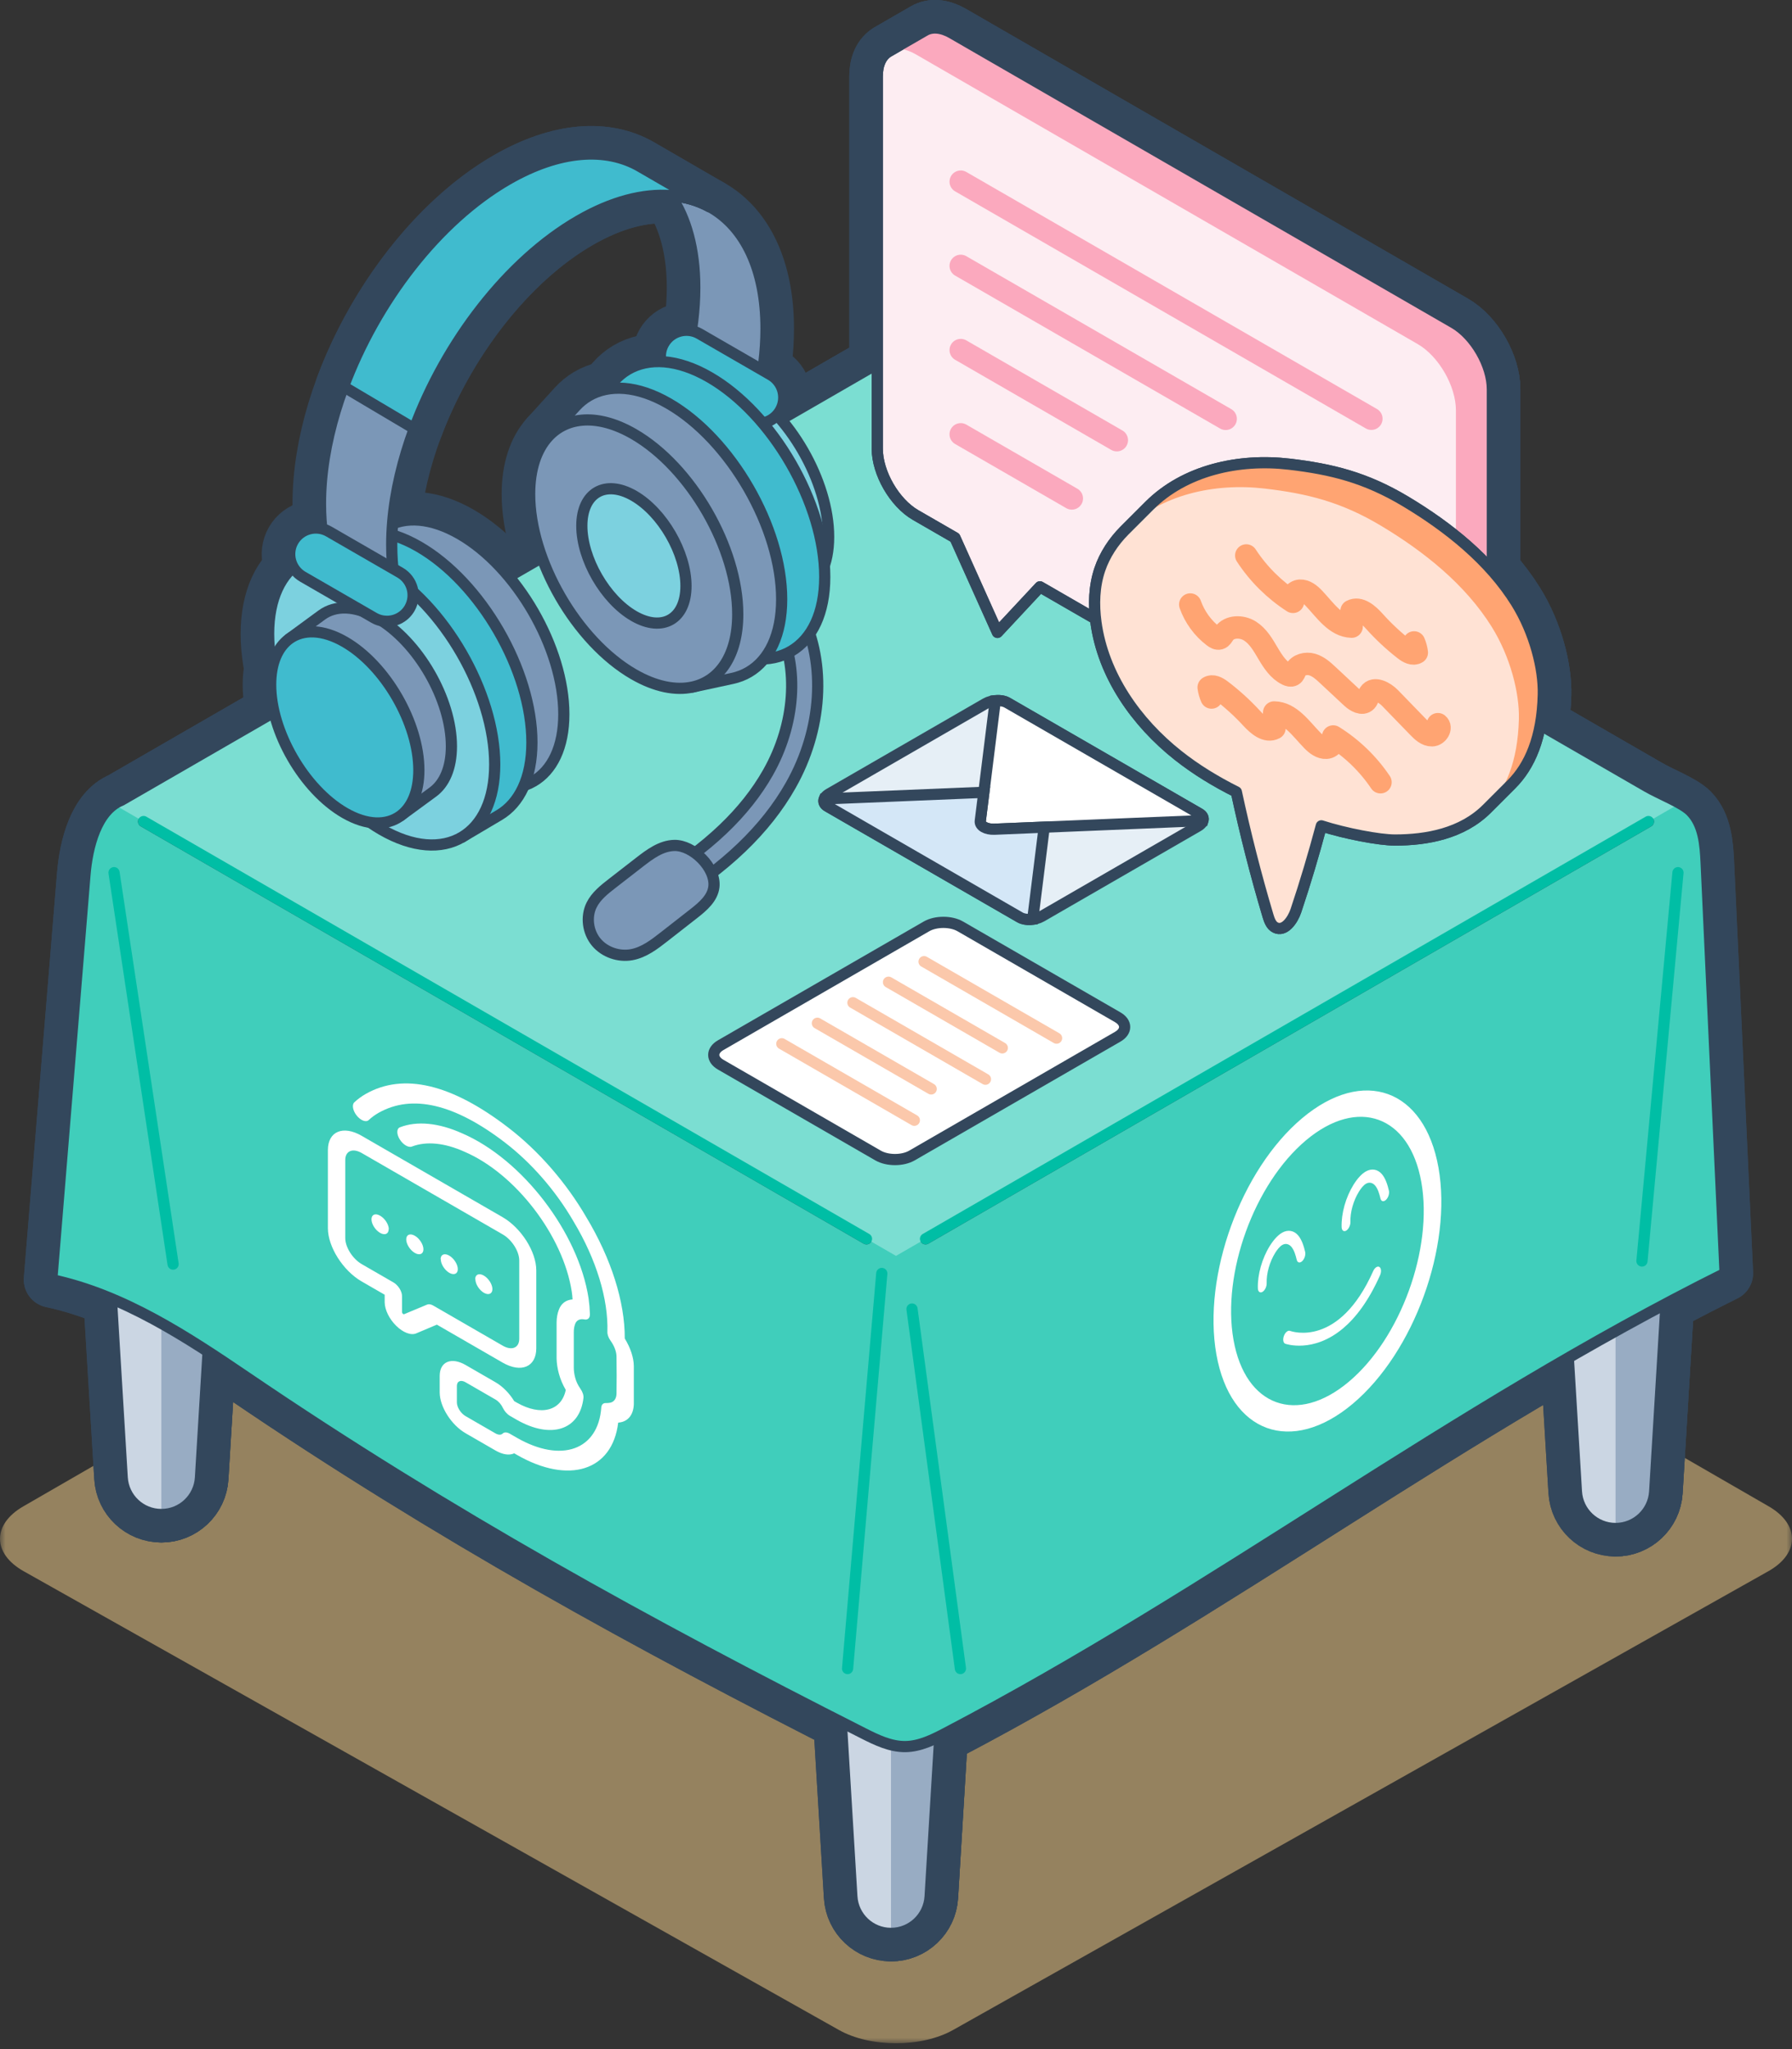 <?xml version="1.0" encoding="UTF-8"?>
<svg width="160px" height="183px" viewBox="0 0 160 183" version="1.1" xmlns="http://www.w3.org/2000/svg" xmlns:xlink="http://www.w3.org/1999/xlink">
    <rect x="0" y="0" width="160" height="183" fill="#333333" stroke="none"/>
    <!-- Generator: Sketch 51.2 (57519) - http://www.bohemiancoding.com/sketch -->
    <title>Service Professional</title>
    <desc>Created with Sketch.</desc>
    <defs>
        <polygon id="path-1" points="0 0.786 160 0.786 160 92 0 92"></polygon>
    </defs>
    <g id="Service-Professional" stroke="none" stroke-width="1" fill="none" fill-rule="evenodd">
        <g id="Group-366" transform="translate(0, 2)">
            <g id="Group-3" transform="translate(0, 88.462)">
                <mask id="mask-2" fill="white">
                    <use xlink:href="#path-1"></use>
                </mask>
                <g id="Clip-2"></g>
                <path d="M85.059,1.991 C82.276,0.385 77.724,0.385 74.939,1.991 L2.079,44.058 C-0.706,45.665 -0.691,48.269 2.11,49.846 L74.909,90.818 C77.709,92.394 82.29,92.394 85.091,90.818 L157.891,49.846 C160.69,48.269 160.706,45.665 157.923,44.058 L85.059,1.991 Z" id="Fill-1" fill-opacity="0.5" fill="#F9D28C" mask="url(#mask-2)"></path>
            </g>
            <path d="M19.925,78.239 C19.264,77.537 18.342,77.138 17.377,77.138 L11.434,77.138 C10.469,77.138 9.547,77.537 8.886,78.239 C8.224,78.942 7.883,79.886 7.941,80.849 L10.912,129.956 C11.024,131.803 12.554,133.245 14.405,133.245 C16.257,133.245 17.787,131.803 17.899,129.956 L20.87,80.849 C20.928,79.886 20.587,78.942 19.925,78.239 Z" id="Stroke-4" stroke="#33475C" stroke-width="5" stroke-linecap="round" stroke-linejoin="round"></path>
            <path d="M14.406,83.876 L14.406,133.245 C16.257,133.245 17.788,131.804 17.9,129.956 L20.753,82.794 L14.406,83.876 Z" id="Stroke-6" stroke="#33475C" stroke-width="5" stroke-linecap="round" stroke-linejoin="round"></path>
            <path d="M19.925,78.239 C19.264,77.537 18.342,77.138 17.377,77.138 L11.434,77.138 C10.469,77.138 9.547,77.537 8.886,78.239 C8.224,78.942 7.883,79.886 7.941,80.849 L10.912,129.956 C11.024,131.803 12.554,133.245 14.405,133.245 C16.257,133.245 17.787,131.803 17.899,129.956 L20.87,80.849 C20.928,79.886 20.587,78.942 19.925,78.239 Z" id="Stroke-8" stroke="#33475C" stroke-width="5" stroke-linecap="round" stroke-linejoin="round"></path>
            <path d="M85.072,115.646 C84.411,114.944 83.489,114.545 82.524,114.545 L76.581,114.545 C75.616,114.545 74.694,114.944 74.033,115.646 C73.371,116.349 73.03,117.293 73.088,118.256 L76.059,167.363 C76.171,169.21 77.701,170.652 79.552,170.652 C81.404,170.652 82.934,169.21 83.046,167.363 L86.017,118.256 C86.075,117.293 85.734,116.349 85.072,115.646 Z" id="Stroke-10" stroke="#33475C" stroke-width="5" stroke-linecap="round" stroke-linejoin="round"></path>
            <path d="M79.553,121.283 L79.553,170.652 C81.404,170.652 82.935,169.211 83.047,167.363 L85.9,120.201 L79.553,121.283 Z" id="Stroke-12" stroke="#33475C" stroke-width="5" stroke-linecap="round" stroke-linejoin="round"></path>
            <path d="M85.072,115.646 C84.411,114.944 83.489,114.545 82.524,114.545 L76.581,114.545 C75.616,114.545 74.694,114.944 74.033,115.646 C73.371,116.349 73.03,117.293 73.088,118.256 L76.059,167.363 C76.171,169.21 77.701,170.652 79.552,170.652 C81.404,170.652 82.934,169.21 83.046,167.363 L86.017,118.256 C86.075,117.293 85.734,116.349 85.072,115.646 Z" id="Stroke-14" stroke="#33475C" stroke-width="5" stroke-linecap="round" stroke-linejoin="round"></path>
            <path d="M149.765,79.488 C149.104,78.786 148.182,78.387 147.217,78.387 L141.274,78.387 C140.309,78.387 139.387,78.786 138.726,79.488 C138.064,80.191 137.723,81.135 137.781,82.098 L140.752,131.205 C140.864,133.052 142.394,134.494 144.245,134.494 C146.097,134.494 147.627,133.052 147.739,131.205 L150.71,82.098 C150.768,81.135 150.427,80.191 149.765,79.488 Z" id="Stroke-16" stroke="#33475C" stroke-width="5" stroke-linecap="round" stroke-linejoin="round"></path>
            <path d="M144.245,85.126 L144.245,134.494 C146.096,134.494 147.627,133.053 147.739,131.205 L150.592,84.044 L144.245,85.126 Z" id="Stroke-18" stroke="#33475C" stroke-width="5" stroke-linecap="round" stroke-linejoin="round"></path>
            <path d="M149.765,79.488 C149.104,78.786 148.182,78.387 147.217,78.387 L141.274,78.387 C140.309,78.387 139.387,78.786 138.726,79.488 C138.064,80.191 137.723,81.135 137.781,82.098 L140.752,131.205 C140.864,133.052 142.394,134.494 144.245,134.494 C146.097,134.494 147.627,133.052 147.739,131.205 L150.71,82.098 C150.768,81.135 150.427,80.191 149.765,79.488 Z" id="Stroke-20" stroke="#33475C" stroke-width="5" stroke-linecap="round" stroke-linejoin="round"></path>
            <polygon id="Stroke-22" stroke="#33475C" stroke-width="5" stroke-linecap="round" stroke-linejoin="round" points="80 35.619 10.182 75.929 80 116.238 149.818 75.929"></polygon>
            <polygon id="Stroke-24" stroke="#33475C" stroke-width="5" stroke-linecap="round" stroke-linejoin="round" points="10.182 69.841 80 110.151 80 116.238 10.182 75.929"></polygon>
            <polygon id="Stroke-26" stroke="#33475C" stroke-width="5" stroke-linecap="round" stroke-linejoin="round" points="149.818 69.841 149.818 75.929 80 116.238 80 110.151"></polygon>
            <polygon id="Stroke-28" stroke="#33475C" stroke-width="5" stroke-linecap="round" stroke-linejoin="round" points="80 29.531 10.182 69.842 80 110.15 149.818 69.842"></polygon>
            <path d="M152.332,75.04 C152.256,73.403 152.114,71.605 150.962,70.439 C150.213,69.683 148.279,68.952 147.045,68.24 L80,29.531 L10.835,69.464 C8.615,70.359 7.795,73.588 7.586,76.129 C6.599,88.178 5.611,100.226 4.624,112.274 C11.036,113.646 16.663,117.361 22.086,121.047 C40.038,133.244 57.73,142.985 77.094,152.789 C78.273,153.386 79.514,153.984 80.835,153.97 C82.123,153.955 83.325,153.358 84.465,152.761 C108.802,140.02 129.436,123.948 154.027,111.703 C153.462,99.482 152.897,87.261 152.332,75.04 Z" id="Stroke-30" stroke="#33475C" stroke-width="5" stroke-linecap="round" stroke-linejoin="round"></path>
            <path d="M75.677,147.001 L78.731,111.722" id="Stroke-32" stroke="#33475C" stroke-width="5" stroke-linecap="round" stroke-linejoin="round"></path>
            <path d="M82.636,108.629 L147.182,71.363" id="Stroke-34" stroke="#33475C" stroke-width="5" stroke-linecap="round" stroke-linejoin="round"></path>
            <path d="M12.818,71.363 L77.364,108.629" id="Stroke-36" stroke="#33475C" stroke-width="5" stroke-linecap="round" stroke-linejoin="round"></path>
            <path d="M10.182,75.928 L15.454,110.885" id="Stroke-38" stroke="#33475C" stroke-width="5" stroke-linecap="round" stroke-linejoin="round"></path>
            <path d="M149.818,75.928 L146.604,110.609" id="Stroke-40" stroke="#33475C" stroke-width="5" stroke-linecap="round" stroke-linejoin="round"></path>
            <path d="M81.43,114.898 L85.751,147.001" id="Stroke-42" stroke="#33475C" stroke-width="5" stroke-linecap="round" stroke-linejoin="round"></path>
            <path d="M149.818,69.841 L87.187,33.681 L80,29.531 L10.835,69.464 C10.833,69.465 10.831,69.467 10.829,69.467 L10.181,69.841 L80,110.151 L149.818,69.841 Z" id="Stroke-44" stroke="#33475C" stroke-width="5" stroke-linecap="round" stroke-linejoin="round"></path>
            <path d="M39.258,122.35 L39.258,120.871 C39.259,119.595 40.294,119.159 41.57,119.893 L44.238,121.434 C44.871,121.797 45.477,122.409 45.911,123.121 L46.154,123.261 C48.295,124.478 50.123,124.001 50.516,122.123 C50.24,121.646 50.031,121.155 49.903,120.679 C49.771,120.192 49.702,119.724 49.696,119.289 L49.696,116.09 C49.701,115.675 49.767,115.3 49.893,114.975 C50.091,114.411 50.527,114.078 51.121,114.038 C51.109,113.809 51.084,113.574 51.048,113.333 C50.281,108.352 46.025,102.803 41.472,100.85 C39.709,100.056 38.065,99.893 36.783,100.385 C36.484,100.511 35.997,100.23 35.698,99.757 C35.399,99.285 35.399,98.798 35.699,98.672 C35.703,98.67 35.708,98.668 35.712,98.667 C37.22,98.079 39.158,98.265 41.238,99.196 C46.619,101.501 51.651,108.061 52.552,113.947 C52.617,114.413 52.656,114.869 52.669,115.31 L52.669,115.356 C52.685,115.701 52.481,115.89 52.165,115.824 C51.758,115.745 51.451,115.911 51.339,116.268 C51.265,116.477 51.229,116.718 51.232,116.983 L51.232,120.142 C51.232,120.424 51.276,120.73 51.361,121.048 C51.444,121.368 51.603,121.701 51.818,122.009 C52.015,122.286 52.119,122.595 52.094,122.835 C51.773,125.696 49.216,126.539 46.154,124.796 L45.54,124.442 C45.279,124.29 45.036,124.017 44.895,123.716 C44.754,123.414 44.512,123.139 44.25,122.985 L41.582,121.445 C41.153,121.19 40.8,121.329 40.793,121.753 L40.793,121.756 L40.793,123.237 C40.793,123.665 41.141,124.214 41.57,124.461 L44.238,126.002 C44.5,126.15 44.742,126.155 44.883,126.015 C45.024,125.876 45.266,125.884 45.528,126.035 L46.141,126.389 C50.123,128.677 53.419,127.493 53.688,123.675 C53.709,123.427 53.861,123.284 54.09,123.293 C54.185,123.297 54.277,123.292 54.363,123.279 C54.774,123.253 55.029,122.953 55.045,122.475 C55.06,121.421 55.064,120.3 55.045,119.135 C55.042,118.702 54.844,118.18 54.508,117.716 C54.326,117.46 54.224,117.175 54.232,116.943 C54.323,114.001 53.241,110.464 51.216,107.087 C49.625,104.344 47.469,101.861 45.091,100.033 C40.593,96.579 36.802,95.686 33.812,97.37 C33.487,97.554 33.188,97.773 32.915,98.026 C32.679,98.243 32.202,98.062 31.85,97.622 C31.497,97.183 31.402,96.651 31.638,96.435 C31.947,96.148 32.287,95.899 32.654,95.689 C36.028,93.775 40.308,94.796 45.374,98.688 C48.083,100.765 50.542,103.589 52.359,106.712 C54.575,110.4 55.799,114.264 55.782,117.528 C56.296,118.367 56.586,119.25 56.592,120 L56.592,123.377 C56.567,124.33 56.079,124.945 55.281,125.031 L55.196,125.042 C54.675,129.346 50.787,130.583 46.154,127.921 L45.911,127.782 C45.479,127.988 44.878,127.898 44.25,127.535 L41.582,125.995 C40.305,125.262 39.265,123.631 39.258,122.35 Z M32.301,110.888 C31.487,110.418 30.827,109.377 30.827,108.564 L30.827,101.591 C30.827,100.778 31.487,100.498 32.301,100.968 L44.889,108.236 C45.703,108.705 46.362,109.746 46.362,110.561 L46.362,117.548 C46.362,118.362 45.703,118.641 44.889,118.171 L38.684,114.588 C38.48,114.471 38.285,114.439 38.14,114.499 L36.08,115.358 C36.051,115.375 36.001,115.357 35.961,115.313 C35.919,115.273 35.892,115.217 35.893,115.172 L35.893,113.73 C35.893,113.306 35.55,112.764 35.126,112.519 L32.301,110.888 Z M35.371,116.391 C35.986,117.001 36.694,117.27 37.164,117.07 L39.006,116.291 L44.873,119.679 C46.534,120.636 47.881,120.068 47.882,118.408 L47.882,111.438 C47.881,109.776 46.534,107.653 44.873,106.692 L32.285,99.424 C30.625,98.467 29.279,99.037 29.277,100.696 L29.277,107.684 C29.279,109.346 30.625,111.469 32.285,112.43 L34.346,113.62 L34.346,114.291 C34.352,114.958 34.756,115.787 35.371,116.391 Z" id="Stroke-46" stroke="#33475C" stroke-width="5" stroke-linecap="round" stroke-linejoin="round"></path>
            <path d="M37.038,109.888 C37.462,110.132 37.806,109.987 37.806,109.564 C37.806,109.138 37.462,108.597 37.038,108.353 C36.614,108.108 36.27,108.252 36.27,108.677 C36.27,109.1 36.614,109.642 37.038,109.888 Z" id="Stroke-48" stroke="#33475C" stroke-width="5" stroke-linecap="round" stroke-linejoin="round"></path>
            <path d="M39.356,110.458 C39.356,110.876 39.69,111.41 40.108,111.66 C40.532,111.904 40.876,111.76 40.876,111.336 C40.876,110.912 40.532,110.37 40.108,110.125 C39.685,109.88 39.341,110.025 39.341,110.449 L39.356,110.458 Z" id="Stroke-50" stroke="#33475C" stroke-width="5" stroke-linecap="round" stroke-linejoin="round"></path>
            <path d="M42.445,112.241 C42.445,112.659 42.779,113.193 43.197,113.443 C43.621,113.688 43.965,113.543 43.965,113.119 C43.965,112.695 43.621,112.153 43.197,111.908 C42.773,111.663 42.429,111.808 42.429,112.232 L42.445,112.241 Z" id="Stroke-52" stroke="#33475C" stroke-width="5" stroke-linecap="round" stroke-linejoin="round"></path>
            <path d="M34.717,107.78 L34.717,107.764 C34.709,107.336 34.358,106.797 33.934,106.56 C33.51,106.315 33.167,106.461 33.167,106.884 C33.167,107.308 33.51,107.85 33.934,108.095 C34.358,108.34 34.702,108.195 34.702,107.77 L34.717,107.78 Z" id="Stroke-54" stroke="#33475C" stroke-width="5" stroke-linecap="round" stroke-linejoin="round"></path>
            <path d="M116.612,99.824 C111.988,103.709 109.083,111.707 110.135,117.653 C111.187,123.599 115.805,125.277 120.428,121.392 C125.052,117.509 127.958,109.51 126.905,103.564 C125.853,97.618 121.236,95.94 116.612,99.824 Z M120.777,123.362 C115.309,127.956 109.848,125.972 108.604,118.94 C107.36,111.908 110.796,102.449 116.264,97.855 C121.732,93.262 127.193,95.246 128.437,102.278 C129.681,109.31 126.245,118.768 120.777,123.362 Z" id="Stroke-56" stroke="#33475C" stroke-width="5" stroke-linecap="round" stroke-linejoin="round"></path>
            <path d="M119.91,116.629 C117.241,118.87 114.79,118.009 114.755,117.996 C114.573,117.928 114.518,117.615 114.635,117.298 C114.75,116.981 114.992,116.779 115.176,116.846 C115.354,116.911 119.556,118.359 122.607,111.506 C122.743,111.199 122.991,111.034 123.159,111.139 C123.327,111.243 123.353,111.577 123.216,111.885 C122.184,114.204 121.028,115.69 119.91,116.629 Z" id="Stroke-58" stroke="#33475C" stroke-width="5" stroke-linecap="round" stroke-linejoin="round"></path>
            <path d="M116.242,110.642 C116.041,110.811 115.837,110.751 115.779,110.501 C115.687,110.111 115.549,109.625 115.297,109.335 C115.073,109.077 114.774,109.014 114.499,109.17 C114.243,109.313 114.01,109.635 113.858,109.879 C113.359,110.682 113.066,111.723 113.094,112.594 C113.104,112.894 112.937,113.237 112.719,113.366 C112.503,113.491 112.32,113.351 112.309,113.052 C112.27,111.833 112.679,110.379 113.377,109.258 C113.728,108.696 114.106,108.29 114.473,108.08 C114.988,107.79 115.521,107.877 115.899,108.314 C116.243,108.711 116.418,109.315 116.532,109.797 C116.593,110.058 116.474,110.426 116.266,110.621 C116.258,110.628 116.25,110.635 116.242,110.642 Z" id="Stroke-60" stroke="#33475C" stroke-width="5" stroke-linecap="round" stroke-linejoin="round"></path>
            <path d="M123.72,105.172 C123.519,105.34 123.315,105.281 123.257,105.031 C123.165,104.641 123.027,104.155 122.776,103.866 C122.551,103.608 122.252,103.544 121.975,103.701 C121.72,103.843 121.488,104.166 121.336,104.41 C120.837,105.214 120.544,106.254 120.572,107.125 C120.581,107.425 120.413,107.762 120.198,107.896 C119.98,108.022 119.797,107.882 119.787,107.583 C119.748,106.364 120.157,104.91 120.855,103.788 C121.205,103.228 121.584,102.818 121.95,102.611 C122.466,102.32 122.999,102.407 123.377,102.844 C123.722,103.241 123.896,103.845 124.01,104.327 C124.071,104.588 123.952,104.956 123.744,105.151 C123.736,105.158 123.728,105.165 123.72,105.172 Z" id="Stroke-62" stroke="#33475C" stroke-width="5" stroke-linecap="round" stroke-linejoin="round"></path>
            <path d="M82.636,108.629 L147.182,71.363" id="Stroke-64" stroke="#33475C" stroke-width="5" stroke-linecap="round" stroke-linejoin="round"></path>
            <path d="M12.818,71.363 L77.364,108.629" id="Stroke-66" stroke="#33475C" stroke-width="5" stroke-linecap="round" stroke-linejoin="round"></path>
            <path d="M152.332,75.04 C152.256,73.403 152.114,71.605 150.962,70.439 C150.213,69.683 148.279,68.952 147.045,68.24 L80,29.531 L10.835,69.464 C8.615,70.359 7.795,73.588 7.586,76.129 C6.599,88.178 5.611,100.226 4.624,112.274 C11.036,113.646 16.663,117.361 22.086,121.047 C40.038,133.244 57.73,142.985 77.094,152.789 C78.273,153.386 79.514,153.984 80.835,153.97 C82.123,153.955 83.325,153.358 84.465,152.761 C108.802,140.02 129.436,123.948 154.027,111.703 C153.462,99.482 152.897,87.261 152.332,75.04 Z" id="Stroke-68" stroke="#33475C" stroke-width="5" stroke-linecap="round" stroke-linejoin="round"></path>
            <path d="M129.828,26.844 L85,0.963 C84.06,0.42 83.206,0.371 82.586,0.729 L79.332,2.608 C78.713,2.965 78.328,3.73 78.328,4.816 L78.328,38.07 C78.328,40.24 79.866,42.905 81.746,43.99 L85.262,46.02 L89.057,54.473 L92.853,50.403 L126.574,69.871 C127.514,70.414 128.369,70.464 128.988,70.106 L132.243,68.228 C132.862,67.869 133.246,67.105 133.246,66.02 L133.246,32.765 C133.246,30.594 131.708,27.93 129.828,26.844 Z" id="Stroke-70" stroke="#33475C" stroke-width="5" stroke-linecap="round" stroke-linejoin="round"></path>
            <path d="M133.247,32.764 C133.247,30.593 131.709,27.93 129.829,26.843 L85.001,0.963 C84.061,0.419 83.206,0.37 82.587,0.729 L79.333,2.607 C79.952,2.248 80.807,2.299 81.747,2.841 L126.575,28.723 C128.455,29.808 129.993,32.472 129.993,34.644 L129.993,67.898 C129.993,68.984 129.608,69.748 128.989,70.106 L132.243,68.228 C132.863,67.868 133.247,67.105 133.247,66.019 L133.247,32.764 Z" id="Stroke-72" stroke="#33475C" stroke-width="5" stroke-linecap="round" stroke-linejoin="round"></path>
            <path d="M129.828,26.844 L85,0.963 C84.06,0.42 83.206,0.371 82.586,0.729 L79.332,2.608 C78.713,2.965 78.328,3.73 78.328,4.816 L78.328,38.07 C78.328,40.24 79.866,42.905 81.746,43.99 L85.262,46.02 L89.057,54.473 L92.853,50.403 L126.574,69.871 C127.514,70.414 128.369,70.464 128.988,70.106 L132.243,68.228 C132.862,67.869 133.246,67.105 133.246,66.02 L133.246,32.765 C133.246,30.594 131.708,27.93 129.828,26.844 Z" id="Stroke-74" stroke="#33475C" stroke-width="5" stroke-linecap="round" stroke-linejoin="round"></path>
            <path d="M122.444,35.392 L85.779,14.223" id="Stroke-76" stroke="#33475C" stroke-width="5" stroke-linecap="round" stroke-linejoin="round"></path>
            <path d="M109.434,35.401 L85.779,21.744" id="Stroke-78" stroke="#33475C" stroke-width="5" stroke-linecap="round" stroke-linejoin="round"></path>
            <path d="M95.698,42.511 L85.779,36.784" id="Stroke-80" stroke="#33475C" stroke-width="5" stroke-linecap="round" stroke-linejoin="round"></path>
            <path d="M99.716,37.31 L85.779,29.263" id="Stroke-82" stroke="#33475C" stroke-width="5" stroke-linecap="round" stroke-linejoin="round"></path>
            <path d="M91.059,79.92 L73.891,70.009 C73.397,69.724 73.46,69.222 74.03,68.893 L87.996,60.829 C88.565,60.5 89.435,60.464 89.929,60.749 L107.097,70.661 C107.59,70.946 107.527,71.448 106.958,71.777 L92.992,79.84 C92.422,80.169 91.552,80.205 91.059,79.92 Z" id="Stroke-84" stroke="#33475C" stroke-width="5" stroke-linecap="round" stroke-linejoin="round"></path>
            <path d="M107.097,70.661 L89.929,60.749 C89.652,60.589 89.257,60.534 88.862,60.571 L87.526,71.316 C87.472,71.75 88.043,72.08 88.794,72.049 L107.405,71.277 C107.47,71.049 107.374,70.821 107.097,70.661 Z" id="Stroke-86" stroke="#33475C" stroke-width="5" stroke-linecap="round" stroke-linejoin="round"></path>
            <path d="M93.232,71.864 L88.794,72.049 C88.042,72.08 87.471,71.75 87.525,71.316 L87.844,68.754 L73.597,69.343 C73.502,69.588 73.594,69.837 73.891,70.009 L91.059,79.92 C91.355,80.092 91.788,80.144 92.209,80.09 L93.232,71.864 Z" id="Stroke-88" stroke="#33475C" stroke-width="5" stroke-linecap="round" stroke-linejoin="round"></path>
            <path d="M78.401,101.189 L64.35,93.077 C63.52,92.597 63.52,91.812 64.35,91.333 L82.721,80.727 C83.551,80.248 84.91,80.248 85.741,80.727 L99.792,88.839 C100.622,89.319 100.622,90.103 99.792,90.583 L81.421,101.189 C80.59,101.668 79.232,101.668 78.401,101.189 Z" id="Stroke-90" stroke="#33475C" stroke-width="5" stroke-linecap="round" stroke-linejoin="round"></path>
            <path d="M82.505,83.876 L94.337,90.707" id="Stroke-92" stroke="#33475C" stroke-width="5" stroke-linecap="round" stroke-linejoin="round"></path>
            <path d="M79.33,85.71 L89.491,91.576" id="Stroke-94" stroke="#33475C" stroke-width="5" stroke-linecap="round" stroke-linejoin="round"></path>
            <path d="M76.155,87.543 L87.986,94.374" id="Stroke-96" stroke="#33475C" stroke-width="5" stroke-linecap="round" stroke-linejoin="round"></path>
            <path d="M69.805,91.209 L81.637,98.04" id="Stroke-98" stroke="#33475C" stroke-width="5" stroke-linecap="round" stroke-linejoin="round"></path>
            <path d="M72.98,89.376 L83.141,95.242" id="Stroke-100" stroke="#33475C" stroke-width="5" stroke-linecap="round" stroke-linejoin="round"></path>
            <path d="M63.499,16.537 C62.428,15.919 61.207,15.565 59.878,15.467 C61.245,17.474 62.034,20.242 62.034,23.683 C62.034,25.672 61.773,27.74 61.29,29.825 L67.648,33.496 C68.132,31.412 68.393,29.343 68.393,27.354 C68.393,22.026 66.522,18.283 63.499,16.537 Z" id="Stroke-102" stroke="#33475C" stroke-width="5" stroke-linecap="round" stroke-linejoin="round"></path>
            <path d="M31.763,51.051 C31.763,45.151 35.943,42.738 41.053,45.688 C46.161,48.637 50.342,55.877 50.342,61.777 C50.342,67.677 46.161,70.09 41.053,67.14 C35.943,64.191 31.763,56.95 31.763,51.051 Z" id="Stroke-104" stroke="#33475C" stroke-width="5" stroke-linecap="round" stroke-linejoin="round"></path>
            <path d="M37.399,46.816 C34.6,45.2 32.057,45.065 30.224,46.151 L26.904,48.118 L28.095,48.594 C27.587,49.689 27.306,51.048 27.306,52.643 C27.306,59.053 31.848,66.92 37.399,70.125 C38.872,70.975 40.273,71.412 41.538,71.479 L41.253,72.756 L44.573,70.79 C46.376,69.722 47.492,67.475 47.492,64.297 C47.492,57.887 42.95,50.021 37.399,46.816 Z" id="Stroke-106" stroke="#33475C" stroke-width="5" stroke-linecap="round" stroke-linejoin="round"></path>
            <path d="M23.985,54.61 C23.985,51.432 25.101,49.185 26.903,48.118 C28.736,47.033 31.279,47.167 34.078,48.783 C39.629,51.988 44.171,59.854 44.171,66.264 C44.171,69.442 43.055,71.689 41.253,72.756 C39.42,73.842 36.877,73.708 34.078,72.091 C28.527,68.886 23.985,61.02 23.985,54.61 Z" id="Stroke-108" stroke="#33475C" stroke-width="5" stroke-linecap="round" stroke-linejoin="round"></path>
            <path d="M33.69,53.186 C31.719,52.048 29.942,52.031 28.728,52.921 L25.821,55.053 L26.259,59.519 L29.704,66.409 L35.745,70.86 L38.652,68.729 C39.68,67.975 40.305,66.571 40.305,64.645 C40.305,60.443 37.328,55.287 33.69,53.186 Z" id="Stroke-110" stroke="#33475C" stroke-width="5" stroke-linecap="round" stroke-linejoin="round"></path>
            <path d="M24.167,59.138 C24.167,57.212 24.792,55.807 25.821,55.053 C27.035,54.163 28.812,54.181 30.783,55.319 C34.421,57.419 37.398,62.575 37.398,66.778 C37.398,68.703 36.772,70.108 35.745,70.861 C34.53,71.751 32.753,71.734 30.783,70.597 C27.144,68.496 24.167,63.339 24.167,59.138 Z" id="Stroke-112" stroke="#33475C" stroke-width="5" stroke-linecap="round" stroke-linejoin="round"></path>
            <path d="M58.355,36.918 C58.355,34.458 59.219,32.718 60.615,31.892 C62.034,31.051 64.003,31.155 66.17,32.406 C70.469,34.888 73.985,40.98 73.985,45.942 C73.985,48.403 73.121,50.143 71.726,50.97 C70.307,51.811 68.338,51.706 66.17,50.454 C61.872,47.973 58.355,41.882 58.355,36.918 Z" id="Stroke-114" stroke="#33475C" stroke-width="5" stroke-linecap="round" stroke-linejoin="round"></path>
            <path d="M59.005,78.816 C58.611,78.816 58.227,78.617 58.008,78.255 C57.674,77.706 57.85,76.99 58.4,76.656 C63.22,73.733 66.551,70.564 68.582,66.968 C71.015,62.661 71.365,57.639 69.495,53.863 C69.21,53.287 69.445,52.588 70.022,52.302 C70.599,52.017 71.297,52.254 71.583,52.83 C73.79,57.288 73.417,63.143 70.609,68.114 C68.377,72.066 64.778,75.512 59.608,78.648 C59.419,78.762 59.211,78.816 59.005,78.816 Z" id="Stroke-116" stroke="#33475C" stroke-width="5" stroke-linecap="round" stroke-linejoin="round"></path>
            <path d="M60.203,73.498 C59.036,73.526 58.026,74.275 57.104,74.992 C56.285,75.628 55.465,76.265 54.646,76.9 C53.941,77.448 53.212,78.024 52.818,78.826 C52.301,79.879 52.485,81.227 53.234,82.131 C53.982,83.034 55.245,83.466 56.399,83.253 C57.49,83.052 58.411,82.347 59.285,81.663 C60.172,80.97 61.059,80.276 61.947,79.582 C62.753,78.952 63.623,78.212 63.74,77.194 C63.934,75.485 61.866,73.457 60.203,73.498 Z" id="Stroke-118" stroke="#33475C" stroke-width="5" stroke-linecap="round" stroke-linejoin="round"></path>
            <path d="M67.647,35.826 C67.251,35.826 66.85,35.725 66.484,35.514 L60.126,31.843 C59.011,31.199 58.63,29.774 59.273,28.66 C59.916,27.547 61.34,27.164 62.455,27.807 L68.814,31.479 C69.927,32.122 70.308,33.547 69.665,34.661 C69.234,35.408 68.451,35.826 67.647,35.826 Z" id="Stroke-120" stroke="#33475C" stroke-width="5" stroke-linecap="round" stroke-linejoin="round"></path>
            <path d="M53.052,37.627 C53.052,34.387 54.191,32.095 56.028,31.007 C57.898,29.899 60.49,30.036 63.345,31.685 C69.006,34.953 73.638,42.976 73.638,49.513 C73.638,52.753 72.5,55.045 70.662,56.133 C68.793,57.24 66.2,57.104 63.345,55.455 C57.684,52.187 53.052,44.164 53.052,37.627 Z" id="Stroke-122" stroke="#33475C" stroke-width="5" stroke-linecap="round" stroke-linejoin="round"></path>
            <path d="M59.699,34.032 C56.9,32.416 54.357,32.281 52.524,33.367 C52.103,33.617 51.719,33.93 51.378,34.306 L48.922,37.011 L49.701,38.362 C49.642,38.837 49.606,39.333 49.606,39.859 C49.606,46.269 54.148,54.136 59.699,57.341 C60.153,57.602 60.599,57.818 61.038,58.004 L61.818,59.355 L65.389,58.583 C65.923,58.468 66.42,58.274 66.873,58.006 C68.676,56.938 69.792,54.691 69.792,51.513 C69.792,45.103 65.25,37.237 59.699,34.032 Z" id="Stroke-124" stroke="#33475C" stroke-width="5" stroke-linecap="round" stroke-linejoin="round"></path>
            <path d="M47.291,42.122 C47.291,39.881 47.894,38.143 48.922,37.012 C50.601,35.163 53.412,34.93 56.58,36.759 C61.689,39.709 65.87,46.949 65.87,52.849 C65.87,56.509 64.26,58.827 61.818,59.355 C60.324,59.678 58.519,59.331 56.58,58.212 C51.471,55.262 47.291,48.021 47.291,42.122 Z" id="Stroke-126" stroke="#33475C" stroke-width="5" stroke-linecap="round" stroke-linejoin="round"></path>
            <path d="M51.949,44.959 C51.949,42.006 54.041,40.798 56.598,42.274 C59.156,43.751 61.248,47.375 61.248,50.327 C61.248,53.28 59.156,54.488 56.598,53.012 C54.041,51.535 51.949,47.911 51.949,44.959 Z" id="Stroke-128" stroke="#33475C" stroke-width="5" stroke-linecap="round" stroke-linejoin="round"></path>
            <path d="M57.14,12.866 C54.117,11.12 49.939,11.372 45.325,14.036 C36.097,19.364 28.616,32.322 28.616,42.977 C28.616,44.966 28.877,46.733 29.361,48.259 L35.72,51.929 C35.236,50.404 34.974,48.637 34.974,46.648 C34.974,35.993 42.455,23.035 51.683,17.708 C54.663,15.987 57.455,15.286 59.878,15.467 C61.146,15.56 62.313,15.894 63.348,16.462 L57.14,12.866 Z" id="Stroke-130" stroke="#33475C" stroke-width="5" stroke-linecap="round" stroke-linejoin="round"></path>
            <path d="M51.684,17.708 C54.664,15.987 57.456,15.286 59.878,15.467 C61.146,15.561 62.313,15.895 63.349,16.462 L57.141,12.866 C54.117,11.12 49.94,11.372 45.326,14.036 C39.007,17.685 33.51,24.91 30.67,32.524 L36.996,36.278 C39.826,28.634 45.342,21.369 51.684,17.708 Z" id="Stroke-132" stroke="#33475C" stroke-width="5" stroke-linecap="round" stroke-linejoin="round"></path>
            <path d="M98.2,48.842 C98.641,47.545 99.418,46.374 100.38,45.399 L100.436,45.343 L102.616,43.163 C105.783,39.995 110.591,38.923 115.109,39.45 C118.89,39.893 121.925,40.642 125.471,42.763 C129.318,45.066 133.012,48.011 135.374,51.805 C137.033,54.468 137.853,57.713 137.795,60.027 C137.7,63.881 136.577,66.409 134.943,68.044 L132.763,70.224 C130.543,72.445 127.376,73.015 124.552,73.014 C123.16,73.014 120.133,72.442 117.976,71.747 C117.293,74.294 116.546,76.825 115.706,79.325 C115.418,80.181 114.674,81.236 113.87,80.825 C113.492,80.631 113.335,80.183 113.213,79.776 C112.125,76.129 111.188,72.438 110.388,68.718 C108.55,67.794 106.791,66.732 105.177,65.452 C101.439,62.491 98.495,58.295 97.853,53.57 C97.638,51.989 97.686,50.351 98.2,48.842 Z" id="Stroke-134" stroke="#33475C" stroke-width="5" stroke-linecap="round" stroke-linejoin="round"></path>
            <path d="M98.2,48.842 C98.641,47.545 99.418,46.374 100.38,45.399 L100.436,45.343 C103.603,42.175 108.411,41.103 112.929,41.63 C116.71,42.072 119.745,42.821 123.291,44.943 C127.138,47.245 130.832,50.191 133.195,53.985 C134.853,56.648 135.674,59.893 135.616,62.206 C135.52,66.061 134.398,68.589 132.763,70.224 C130.543,72.445 127.376,73.015 124.552,73.014 C123.16,73.014 120.133,72.442 117.976,71.747 C117.293,74.294 116.546,76.825 115.706,79.325 C115.418,80.181 114.674,81.236 113.87,80.825 C113.492,80.631 113.335,80.183 113.213,79.776 C112.125,76.129 111.188,72.438 110.388,68.718 C108.55,67.794 106.791,66.732 105.177,65.452 C101.439,62.491 98.495,58.295 97.853,53.57 C97.638,51.989 97.686,50.351 98.2,48.842 Z" id="Stroke-136" stroke="#33475C" stroke-width="5" stroke-linecap="round" stroke-linejoin="round"></path>
            <path d="M128.383,62.669 C128.762,62.974 128.349,63.652 127.863,63.66 C127.376,63.668 126.979,63.293 126.641,62.943 L124.117,60.339 C123.615,59.821 122.691,59.322 122.29,59.922 C122.151,60.131 122.145,60.417 121.97,60.598 C121.631,60.95 121.05,60.614 120.693,60.28 C119.985,59.62 119.278,58.959 118.57,58.299 C118.152,57.908 117.711,57.505 117.161,57.344 C116.611,57.184 115.919,57.35 115.668,57.864 C115.594,58.016 115.55,58.201 115.404,58.283 C115.259,58.364 115.078,58.309 114.93,58.235 C114.154,57.856 113.656,57.087 113.217,56.343 C112.779,55.599 112.332,54.813 111.603,54.35 C110.874,53.887 109.765,53.891 109.271,54.599 C109.16,54.759 109.066,54.96 108.879,55.014 C108.698,55.065 108.514,54.954 108.364,54.841 C107.409,54.119 106.672,53.111 106.273,51.982" id="Stroke-138" stroke="#33475C" stroke-width="5" stroke-linecap="round" stroke-linejoin="round"></path>
            <path d="M126.257,55.369 C126.381,55.658 126.463,55.966 126.501,56.277 C126.164,56.492 125.731,56.249 125.416,56.004 C124.438,55.244 123.529,54.395 122.702,53.473 C122.167,52.875 121.388,52.181 120.676,52.553 C120.678,53.021 120.679,53.49 120.681,53.96 C119.229,53.915 118.307,52.467 117.304,51.416 C116.971,51.065 116.551,50.727 116.069,50.748 C115.586,50.768 115.151,51.363 115.445,51.747 C113.785,50.679 112.354,49.257 111.274,47.604" id="Stroke-140" stroke="#33475C" stroke-width="5" stroke-linecap="round" stroke-linejoin="round"></path>
            <path d="M108.173,60.289 C108.046,60.002 107.959,59.696 107.918,59.385 C108.251,59.166 108.688,59.403 109.006,59.643 C109.994,60.391 110.914,61.226 111.753,62.138 C112.297,62.728 113.084,63.412 113.791,63.031 C113.783,62.562 113.775,62.094 113.767,61.625 C115.22,61.649 116.161,63.086 117.178,64.124 C117.516,64.469 117.94,64.802 118.423,64.775 C118.905,64.748 119.332,64.147 119.033,63.768 C120.707,64.813 122.157,66.216 123.258,67.854" id="Stroke-142" stroke="#33475C" stroke-width="5" stroke-linecap="round" stroke-linejoin="round"></path>
            <path d="M133.194,53.984 C130.832,50.19 127.138,47.245 123.291,44.942 C119.745,42.82 116.71,42.072 112.929,41.63 C108.41,41.102 103.603,42.174 100.435,45.342 L102.615,43.163 C105.782,39.995 110.59,38.922 115.108,39.45 C118.889,39.892 121.924,40.641 125.47,42.762 C129.318,45.065 133.011,48.01 135.374,51.804 C137.032,54.467 137.852,57.713 137.795,60.026 C137.699,63.88 136.577,66.409 134.942,68.044 L132.762,70.223 C134.397,68.588 135.519,66.06 135.615,62.206 C135.673,59.892 134.852,56.647 133.194,53.984 Z" id="Stroke-144" stroke="#33475C" stroke-width="5" stroke-linecap="round" stroke-linejoin="round"></path>
            <path d="M98.2,48.842 C98.641,47.545 99.418,46.374 100.38,45.399 L100.436,45.343 L102.616,43.163 C105.783,39.995 110.591,38.923 115.109,39.45 C118.89,39.893 121.925,40.642 125.471,42.763 C129.318,45.066 133.012,48.011 135.374,51.805 C137.033,54.468 137.853,57.713 137.795,60.027 C137.7,63.881 136.577,66.409 134.943,68.044 L132.763,70.224 C130.543,72.445 127.376,73.015 124.552,73.014 C123.16,73.014 120.133,72.442 117.976,71.747 C117.293,74.294 116.546,76.825 115.706,79.325 C115.418,80.181 114.674,81.236 113.87,80.825 C113.492,80.631 113.335,80.183 113.213,79.776 C112.125,76.129 111.188,72.438 110.388,68.718 C108.55,67.794 106.791,66.732 105.177,65.452 C101.439,62.491 98.495,58.295 97.853,53.57 C97.638,51.989 97.686,50.351 98.2,48.842 Z" id="Stroke-146" stroke="#33475C" stroke-width="5" stroke-linecap="round" stroke-linejoin="round"></path>
            <path d="M34.553,53.483 C34.158,53.483 33.757,53.382 33.39,53.171 L27.032,49.5 C25.918,48.856 25.536,47.432 26.179,46.318 C26.823,45.204 28.247,44.821 29.361,45.465 L35.72,49.136 C36.834,49.78 37.216,51.204 36.572,52.318 C36.141,53.065 35.358,53.483 34.553,53.483 Z" id="Stroke-148" stroke="#33475C" stroke-width="5" stroke-linecap="round" stroke-linejoin="round"></path>
            <path d="M19.925,78.239 C19.264,77.537 18.342,77.138 17.377,77.138 L11.434,77.138 C10.469,77.138 9.547,77.537 8.886,78.239 C8.224,78.942 7.883,79.886 7.941,80.849 L10.912,129.956 C11.024,131.803 12.554,133.245 14.405,133.245 C16.257,133.245 17.787,131.803 17.899,129.956 L20.87,80.849 C20.928,79.886 20.587,78.942 19.925,78.239" id="Fill-150" fill="#CBD6E3"></path>
            <path d="M14.406,83.876 L14.406,133.245 C16.257,133.245 17.788,131.804 17.9,129.956 L20.753,82.794 L14.406,83.876 Z" id="Fill-152" fill="#98ACC3"></path>
            <path d="M19.925,78.239 C19.264,77.537 18.342,77.138 17.377,77.138 L11.434,77.138 C10.469,77.138 9.547,77.537 8.886,78.239 C8.224,78.942 7.883,79.886 7.941,80.849 L10.912,129.956 C11.024,131.803 12.554,133.245 14.405,133.245 C16.257,133.245 17.787,131.803 17.899,129.956 L20.87,80.849 C20.928,79.886 20.587,78.942 19.925,78.239 Z" id="Stroke-154" stroke="#33475C" stroke-linecap="round" stroke-linejoin="round"></path>
            <path d="M85.072,115.646 C84.411,114.944 83.489,114.545 82.524,114.545 L76.581,114.545 C75.616,114.545 74.694,114.944 74.033,115.646 C73.371,116.349 73.03,117.293 73.088,118.256 L76.059,167.363 C76.171,169.21 77.701,170.652 79.552,170.652 C81.404,170.652 82.934,169.21 83.046,167.363 L86.017,118.256 C86.075,117.293 85.734,116.349 85.072,115.646" id="Fill-156" fill="#CBD6E3"></path>
            <path d="M79.553,121.283 L79.553,170.652 C81.404,170.652 82.935,169.211 83.047,167.363 L85.9,120.201 L79.553,121.283 Z" id="Fill-158" fill="#98ACC3"></path>
            <path d="M85.072,115.646 C84.411,114.944 83.489,114.545 82.524,114.545 L76.581,114.545 C75.616,114.545 74.694,114.944 74.033,115.646 C73.371,116.349 73.03,117.293 73.088,118.256 L76.059,167.363 C76.171,169.21 77.701,170.652 79.552,170.652 C81.404,170.652 82.934,169.21 83.046,167.363 L86.017,118.256 C86.075,117.293 85.734,116.349 85.072,115.646 Z" id="Stroke-160" stroke="#33475C" stroke-linecap="round" stroke-linejoin="round"></path>
            <path d="M149.765,79.488 C149.104,78.786 148.182,78.387 147.217,78.387 L141.274,78.387 C140.309,78.387 139.387,78.786 138.726,79.488 C138.064,80.191 137.723,81.135 137.781,82.098 L140.752,131.205 C140.864,133.052 142.394,134.494 144.245,134.494 C146.097,134.494 147.627,133.052 147.739,131.205 L150.71,82.098 C150.768,81.135 150.427,80.191 149.765,79.488" id="Fill-162" fill="#CBD6E3"></path>
            <path d="M144.245,85.126 L144.245,134.494 C146.096,134.494 147.627,133.053 147.739,131.205 L150.592,84.044 L144.245,85.126 Z" id="Fill-164" fill="#98ACC3"></path>
            <path d="M149.765,79.488 C149.104,78.786 148.182,78.387 147.217,78.387 L141.274,78.387 C140.309,78.387 139.387,78.786 138.726,79.488 C138.064,80.191 137.723,81.135 137.781,82.098 L140.752,131.205 C140.864,133.052 142.394,134.494 144.245,134.494 C146.097,134.494 147.627,133.052 147.739,131.205 L150.71,82.098 C150.768,81.135 150.427,80.191 149.765,79.488 Z" id="Stroke-166" stroke="#33475C" stroke-linecap="round" stroke-linejoin="round"></path>
            <polygon id="Fill-168" fill="#C78244" points="80 35.619 10.182 75.929 80 116.238 149.818 75.929"></polygon>
            <polygon id="Stroke-170" stroke="#33475C" stroke-linecap="round" stroke-linejoin="round" points="80 35.619 10.182 75.929 80 116.238 149.818 75.929"></polygon>
            <polygon id="Fill-172" fill="#C78244" points="10.182 69.841 80 110.151 80 116.238 10.182 75.929"></polygon>
            <polygon id="Stroke-174" stroke="#33475C" stroke-linecap="round" stroke-linejoin="round" points="10.182 69.841 80 110.151 80 116.238 10.182 75.929"></polygon>
            <polygon id="Fill-176" fill="#C78244" points="149.818 69.841 149.818 75.929 80 116.238 80 110.151"></polygon>
            <polygon id="Stroke-178" stroke="#33475C" stroke-linecap="round" stroke-linejoin="round" points="149.818 69.841 149.818 75.929 80 116.238 80 110.151"></polygon>
            <polygon id="Fill-180" fill="#D29B6A" points="80 29.531 10.182 69.842 80 110.15 149.818 69.842"></polygon>
            <polygon id="Stroke-182" stroke="#33475C" stroke-linecap="round" stroke-linejoin="round" points="80 29.531 10.182 69.842 80 110.15 149.818 69.842"></polygon>
            <path d="M152.332,75.04 C152.256,73.403 152.114,71.605 150.962,70.439 C150.213,69.683 148.279,68.952 147.045,68.24 L80,29.531 L10.835,69.464 C8.615,70.359 7.795,73.588 7.586,76.129 C6.599,88.178 5.611,100.226 4.624,112.274 C11.036,113.646 16.663,117.361 22.086,121.047 C40.038,133.244 57.73,142.985 77.094,152.789 C78.273,153.386 79.514,153.984 80.835,153.97 C82.123,153.955 83.325,153.358 84.465,152.761 C108.802,140.02 129.436,123.948 154.027,111.703 C153.462,99.482 152.897,87.261 152.332,75.04" id="Fill-184" fill="#40CEBB"></path>
            <g id="Group-189" transform="translate(75, 111.462)">
                <path d="M0.677,35.539 L3.731,0.26" id="Fill-186" fill="#CBD6E3"></path>
                <path d="M0.677,35.539 L3.731,0.26" id="Stroke-188" stroke="#00BEA5" stroke-linecap="round" stroke-linejoin="round"></path>
            </g>
            <g id="Group-193" transform="translate(82, 70.462)">
                <path d="M0.636,38.167 L65.182,0.901" id="Fill-190" fill="#D29B6A"></path>
                <path d="M0.636,38.167 L65.182,0.901" id="Stroke-192" stroke="#33475C" stroke-linecap="round" stroke-linejoin="round"></path>
            </g>
            <g id="Group-197" transform="translate(12, 70.462)">
                <path d="M0.818,0.901 L65.364,38.167" id="Fill-194" fill="#D29B6A"></path>
                <path d="M0.818,0.901 L65.364,38.167" id="Stroke-196" stroke="#33475C" stroke-linecap="round" stroke-linejoin="round"></path>
            </g>
            <g id="Group-201" transform="translate(10, 75.462)">
                <path d="M0.182,0.467 L5.454,35.422" id="Fill-198" fill="#D29B6A"></path>
                <path d="M0.182,0.467 L5.454,35.422" id="Stroke-200" stroke="#00BEA5" stroke-linecap="round" stroke-linejoin="round"></path>
            </g>
            <g id="Group-205" transform="translate(146, 75.462)">
                <path d="M3.818,0.467 L0.604,35.147" id="Fill-202" fill="#D29B6A"></path>
                <path d="M3.818,0.467 L0.604,35.147" id="Stroke-204" stroke="#00BEA5" stroke-linecap="round" stroke-linejoin="round"></path>
            </g>
            <g id="Group-209" transform="translate(81, 114.462)">
                <path d="M0.43,0.436 L4.751,32.539" id="Fill-206" fill="#CBD6E3"></path>
                <path d="M0.43,0.436 L4.751,32.539" id="Stroke-208" stroke="#00BEA5" stroke-linecap="round" stroke-linejoin="round"></path>
            </g>
            <path d="M149.818,69.841 L87.187,33.681 L80,29.531 L10.835,69.464 C10.833,69.465 10.831,69.467 10.829,69.467 L10.181,69.841 L80,110.151 L149.818,69.841 Z" id="Fill-210" fill="#7BDED2"></path>
            <path d="M39.258,122.35 L39.258,120.871 C39.259,119.595 40.294,119.159 41.57,119.893 L44.238,121.434 C44.871,121.797 45.477,122.409 45.911,123.121 L46.154,123.261 C48.295,124.478 50.123,124.001 50.516,122.123 C50.24,121.646 50.031,121.155 49.903,120.679 C49.771,120.192 49.702,119.724 49.696,119.289 L49.696,116.09 C49.701,115.675 49.767,115.3 49.893,114.975 C50.091,114.411 50.527,114.078 51.121,114.038 C51.109,113.809 51.084,113.574 51.048,113.333 C50.281,108.352 46.025,102.803 41.472,100.85 C39.709,100.056 38.065,99.893 36.783,100.385 C36.484,100.511 35.997,100.23 35.698,99.757 C35.399,99.285 35.399,98.798 35.699,98.672 C35.703,98.67 35.708,98.668 35.712,98.667 C37.22,98.079 39.158,98.265 41.238,99.196 C46.619,101.501 51.651,108.061 52.552,113.947 C52.617,114.413 52.656,114.869 52.669,115.31 L52.669,115.356 C52.685,115.701 52.481,115.89 52.165,115.824 C51.758,115.745 51.451,115.911 51.339,116.268 C51.265,116.477 51.229,116.718 51.232,116.983 L51.232,120.142 C51.232,120.424 51.276,120.73 51.361,121.048 C51.444,121.368 51.603,121.701 51.818,122.009 C52.015,122.286 52.119,122.595 52.094,122.835 C51.773,125.696 49.216,126.539 46.154,124.796 L45.54,124.442 C45.279,124.29 45.036,124.017 44.895,123.716 C44.754,123.414 44.512,123.139 44.25,122.985 L41.582,121.445 C41.153,121.19 40.8,121.329 40.793,121.753 L40.793,121.756 L40.793,123.237 C40.793,123.665 41.141,124.214 41.57,124.461 L44.238,126.002 C44.5,126.15 44.742,126.155 44.883,126.015 C45.024,125.876 45.266,125.884 45.528,126.035 L46.141,126.389 C50.123,128.677 53.419,127.493 53.688,123.675 C53.709,123.427 53.861,123.284 54.09,123.293 C54.185,123.297 54.277,123.292 54.363,123.279 C54.774,123.253 55.029,122.953 55.045,122.475 C55.06,121.421 55.064,120.3 55.045,119.135 C55.042,118.702 54.844,118.18 54.508,117.716 C54.326,117.46 54.224,117.175 54.232,116.943 C54.323,114.001 53.241,110.464 51.216,107.087 C49.625,104.344 47.469,101.861 45.091,100.033 C40.593,96.579 36.802,95.686 33.812,97.37 C33.487,97.554 33.188,97.773 32.915,98.026 C32.679,98.243 32.202,98.062 31.85,97.622 C31.497,97.183 31.402,96.651 31.638,96.435 C31.947,96.148 32.287,95.899 32.654,95.689 C36.028,93.775 40.308,94.796 45.374,98.688 C48.083,100.765 50.542,103.589 52.359,106.712 C54.575,110.4 55.799,114.264 55.782,117.528 C56.296,118.367 56.586,119.25 56.592,120 L56.592,123.377 C56.567,124.33 56.079,124.945 55.281,125.031 L55.196,125.042 C54.675,129.346 50.787,130.583 46.154,127.921 L45.911,127.782 C45.479,127.988 44.878,127.898 44.25,127.535 L41.582,125.995 C40.305,125.262 39.265,123.631 39.258,122.35 Z M32.301,110.888 C31.487,110.418 30.827,109.377 30.827,108.564 L30.827,101.591 C30.827,100.778 31.487,100.498 32.301,100.968 L44.889,108.236 C45.703,108.705 46.362,109.746 46.362,110.561 L46.362,117.548 C46.362,118.362 45.703,118.641 44.889,118.171 L38.684,114.588 C38.48,114.471 38.285,114.439 38.14,114.499 L36.08,115.358 C36.051,115.375 36.001,115.357 35.961,115.313 C35.919,115.273 35.892,115.217 35.893,115.172 L35.893,113.73 C35.893,113.306 35.55,112.764 35.126,112.519 L32.301,110.888 Z M35.371,116.391 C35.986,117.001 36.694,117.27 37.164,117.07 L39.006,116.291 L44.873,119.679 C46.534,120.636 47.881,120.068 47.882,118.408 L47.882,111.438 C47.881,109.776 46.534,107.653 44.873,106.692 L32.285,99.424 C30.625,98.467 29.279,99.037 29.277,100.696 L29.277,107.684 C29.279,109.346 30.625,111.469 32.285,112.43 L34.346,113.62 L34.346,114.291 C34.352,114.958 34.756,115.787 35.371,116.391 Z" id="Fill-212" fill="#FFFFFF"></path>
            <path d="M37.038,109.888 C37.462,110.132 37.806,109.987 37.806,109.564 C37.806,109.138 37.462,108.597 37.038,108.353 C36.614,108.108 36.27,108.252 36.27,108.677 C36.27,109.1 36.614,109.642 37.038,109.888" id="Fill-214" fill="#FFFFFF"></path>
            <path d="M39.356,110.458 C39.356,110.876 39.69,111.41 40.108,111.66 C40.532,111.904 40.876,111.76 40.876,111.336 C40.876,110.912 40.532,110.37 40.108,110.125 C39.685,109.88 39.341,110.025 39.341,110.449 L39.356,110.458 Z" id="Fill-216" fill="#FFFFFF"></path>
            <path d="M42.445,112.241 C42.445,112.659 42.779,113.193 43.197,113.443 C43.621,113.688 43.965,113.543 43.965,113.119 C43.965,112.695 43.621,112.153 43.197,111.908 C42.773,111.663 42.429,111.808 42.429,112.232 L42.445,112.241 Z" id="Fill-218" fill="#FFFFFF"></path>
            <path d="M34.717,107.78 L34.717,107.764 C34.709,107.336 34.358,106.797 33.934,106.56 C33.51,106.315 33.167,106.461 33.167,106.884 C33.167,107.308 33.51,107.85 33.934,108.095 C34.358,108.34 34.702,108.195 34.702,107.77 L34.717,107.78 Z" id="Fill-220" fill="#FFFFFF"></path>
            <path d="M116.612,99.824 C111.988,103.709 109.083,111.707 110.135,117.653 C111.187,123.599 115.805,125.277 120.428,121.392 C125.052,117.509 127.958,109.51 126.905,103.564 C125.853,97.618 121.236,95.94 116.612,99.824 M120.777,123.362 C115.309,127.956 109.848,125.972 108.604,118.94 C107.36,111.908 110.796,102.449 116.264,97.855 C121.732,93.262 127.193,95.246 128.437,102.278 C129.681,109.31 126.245,118.768 120.777,123.362" id="Fill-222" fill="#FFFFFF"></path>
            <path d="M119.91,116.629 C117.241,118.87 114.79,118.009 114.755,117.996 C114.573,117.928 114.518,117.615 114.635,117.298 C114.75,116.981 114.992,116.779 115.176,116.846 C115.354,116.911 119.556,118.359 122.607,111.506 C122.743,111.199 122.991,111.034 123.159,111.139 C123.327,111.243 123.353,111.577 123.216,111.885 C122.184,114.204 121.028,115.69 119.91,116.629" id="Fill-224" fill="#FFFFFF"></path>
            <path d="M116.242,110.642 C116.041,110.811 115.837,110.751 115.779,110.501 C115.687,110.111 115.549,109.625 115.297,109.335 C115.073,109.077 114.774,109.014 114.499,109.17 C114.243,109.313 114.01,109.635 113.858,109.879 C113.359,110.682 113.066,111.723 113.094,112.594 C113.104,112.894 112.937,113.237 112.719,113.366 C112.503,113.491 112.32,113.351 112.309,113.052 C112.27,111.833 112.679,110.379 113.377,109.258 C113.728,108.696 114.106,108.29 114.473,108.08 C114.988,107.79 115.521,107.877 115.899,108.314 C116.243,108.711 116.418,109.315 116.532,109.797 C116.593,110.058 116.474,110.426 116.266,110.621 C116.258,110.628 116.25,110.635 116.242,110.642" id="Fill-226" fill="#FFFFFF"></path>
            <path d="M123.72,105.172 C123.519,105.34 123.315,105.281 123.257,105.031 C123.165,104.641 123.027,104.155 122.776,103.866 C122.551,103.608 122.252,103.544 121.975,103.701 C121.72,103.843 121.488,104.166 121.336,104.41 C120.837,105.214 120.544,106.254 120.572,107.125 C120.581,107.425 120.413,107.762 120.198,107.896 C119.98,108.022 119.797,107.882 119.787,107.583 C119.748,106.364 120.157,104.91 120.855,103.788 C121.205,103.228 121.584,102.818 121.95,102.611 C122.466,102.32 122.999,102.407 123.377,102.844 C123.722,103.241 123.896,103.845 124.01,104.327 C124.071,104.588 123.952,104.956 123.744,105.151 C123.736,105.158 123.728,105.165 123.72,105.172" id="Fill-228" fill="#FFFFFF"></path>
            <g id="Group-233" transform="translate(82, 70.462)">
                <path d="M0.636,38.167 L65.182,0.901" id="Fill-230" fill="#D29B6A"></path>
                <path d="M0.636,38.167 L65.182,0.901" id="Stroke-232" stroke="#00BEA5" stroke-linecap="round" stroke-linejoin="round"></path>
            </g>
            <g id="Group-237" transform="translate(12, 70.462)">
                <path d="M0.818,0.901 L65.364,38.167" id="Fill-234" fill="#D29B6A"></path>
                <path d="M0.818,0.901 L65.364,38.167" id="Stroke-236" stroke="#00BEA5" stroke-linecap="round" stroke-linejoin="round"></path>
            </g>
            <path d="M152.332,75.04 C152.256,73.403 152.114,71.605 150.962,70.439 C150.213,69.683 148.279,68.952 147.045,68.24 L80,29.531 L10.835,69.464 C8.615,70.359 7.795,73.588 7.586,76.129 C6.599,88.178 5.611,100.226 4.624,112.274 C11.036,113.646 16.663,117.361 22.086,121.047 C40.038,133.244 57.73,142.985 77.094,152.789 C78.273,153.386 79.514,153.984 80.835,153.97 C82.123,153.955 83.325,153.358 84.465,152.761 C108.802,140.02 129.436,123.948 154.027,111.703 C153.462,99.482 152.897,87.261 152.332,75.04 Z" id="Stroke-238" stroke="#33475C" stroke-linecap="round" stroke-linejoin="round"></path>
            <path d="M129.828,26.844 L85,0.963 C84.06,0.42 83.206,0.371 82.586,0.729 L79.332,2.608 C78.713,2.965 78.328,3.73 78.328,4.816 L78.328,38.07 C78.328,40.24 79.866,42.905 81.746,43.99 L85.262,46.02 L89.057,54.473 L92.853,50.403 L126.574,69.871 C127.514,70.414 128.369,70.464 128.988,70.106 L132.243,68.228 C132.862,67.869 133.246,67.105 133.246,66.02 L133.246,32.765 C133.246,30.594 131.708,27.93 129.828,26.844" id="Fill-240" fill="#FDEDF2"></path>
            <path d="M129.828,26.844 L85,0.963 C84.06,0.42 83.206,0.371 82.586,0.729 L79.332,2.608 C78.713,2.965 78.328,3.73 78.328,4.816 L78.328,38.07 C78.328,40.24 79.866,42.905 81.746,43.99 L85.262,46.02 L89.057,54.473 L92.853,50.403 L126.574,69.871 C127.514,70.414 128.369,70.464 128.988,70.106 L132.243,68.228 C132.862,67.869 133.246,67.105 133.246,66.02 L133.246,32.765 C133.246,30.594 131.708,27.93 129.828,26.844 Z" id="Stroke-242" stroke="#33475C" stroke-linecap="round" stroke-linejoin="round"></path>
            <path d="M133.247,32.764 C133.247,30.593 131.709,27.93 129.829,26.843 L85.001,0.963 C84.061,0.419 83.206,0.37 82.587,0.729 L79.333,2.607 C79.952,2.248 80.807,2.299 81.747,2.841 L126.575,28.723 C128.455,29.808 129.993,32.472 129.993,34.644 L129.993,67.898 C129.993,68.984 129.608,69.748 128.989,70.106 L132.243,68.228 C132.863,67.868 133.247,67.105 133.247,66.019 L133.247,32.764 Z" id="Fill-244" fill="#FBA9BE"></path>
            <path d="M129.828,26.844 L85,0.963 C84.06,0.42 83.206,0.371 82.586,0.729 L79.332,2.608 C78.713,2.965 78.328,3.73 78.328,4.816 L78.328,38.07 C78.328,40.24 79.866,42.905 81.746,43.99 L85.262,46.02 L89.057,54.473 L92.853,50.403 L126.574,69.871 C127.514,70.414 128.369,70.464 128.988,70.106 L132.243,68.228 C132.862,67.869 133.246,67.105 133.246,66.02 L133.246,32.765 C133.246,30.594 131.708,27.93 129.828,26.844 Z" id="Stroke-246" stroke="#33475C" stroke-linecap="round" stroke-linejoin="round"></path>
            <path d="M122.444,35.392 L85.779,14.223" id="Stroke-248" stroke="#FBA9BE" stroke-width="2" stroke-linecap="round"></path>
            <path d="M109.434,35.401 L85.779,21.744" id="Stroke-250" stroke="#FBA9BE" stroke-width="2" stroke-linecap="round"></path>
            <path d="M95.698,42.511 L85.779,36.784" id="Stroke-252" stroke="#FBA9BE" stroke-width="2" stroke-linecap="round"></path>
            <path d="M99.716,37.31 L85.779,29.263" id="Stroke-254" stroke="#FBA9BE" stroke-width="2" stroke-linecap="round"></path>
            <path d="M91.059,79.92 L73.891,70.009 C73.397,69.724 73.46,69.222 74.03,68.893 L87.996,60.829 C88.565,60.5 89.435,60.464 89.929,60.749 L107.097,70.661 C107.59,70.946 107.527,71.448 106.958,71.777 L92.992,79.84 C92.422,80.169 91.552,80.205 91.059,79.92" id="Fill-256" fill="#E6EFF6"></path>
            <path d="M91.059,79.92 L73.891,70.009 C73.397,69.724 73.46,69.222 74.03,68.893 L87.996,60.829 C88.565,60.5 89.435,60.464 89.929,60.749 L107.097,70.661 C107.59,70.946 107.527,71.448 106.958,71.777 L92.992,79.84 C92.422,80.169 91.552,80.205 91.059,79.92 Z" id="Stroke-258" stroke="#33475C"></path>
            <path d="M107.097,70.661 L89.929,60.749 C89.652,60.589 89.257,60.534 88.862,60.571 L87.526,71.316 C87.472,71.75 88.043,72.08 88.794,72.049 L107.405,71.277 C107.47,71.049 107.374,70.821 107.097,70.661" id="Fill-260" fill="#FFFFFF"></path>
            <path d="M107.097,70.661 L89.929,60.749 C89.652,60.589 89.257,60.534 88.862,60.571 L87.526,71.316 C87.472,71.75 88.043,72.08 88.794,72.049 L107.405,71.277 C107.47,71.049 107.374,70.821 107.097,70.661 Z" id="Stroke-262" stroke="#33475C"></path>
            <path d="M93.232,71.864 L88.794,72.049 C88.042,72.08 87.471,71.75 87.525,71.316 L87.844,68.754 L73.597,69.343 C73.502,69.588 73.594,69.837 73.891,70.009 L91.059,79.92 C91.355,80.092 91.788,80.144 92.209,80.09 L93.232,71.864 Z" id="Fill-264" fill="#D4E7F7"></path>
            <path d="M93.232,71.864 L88.794,72.049 C88.042,72.08 87.471,71.75 87.525,71.316 L87.844,68.754 L73.597,69.343 C73.502,69.588 73.594,69.837 73.891,70.009 L91.059,79.92 C91.355,80.092 91.788,80.144 92.209,80.09 L93.232,71.864 Z" id="Stroke-266" stroke="#33475C"></path>
            <path d="M78.401,101.189 L64.35,93.077 C63.52,92.597 63.52,91.812 64.35,91.333 L82.721,80.727 C83.551,80.248 84.91,80.248 85.741,80.727 L99.792,88.839 C100.622,89.319 100.622,90.103 99.792,90.583 L81.421,101.189 C80.59,101.668 79.232,101.668 78.401,101.189" id="Fill-268" fill="#FFFFFF"></path>
            <path d="M78.401,101.189 L64.35,93.077 C63.52,92.597 63.52,91.812 64.35,91.333 L82.721,80.727 C83.551,80.248 84.91,80.248 85.741,80.727 L99.792,88.839 C100.622,89.319 100.622,90.103 99.792,90.583 L81.421,101.189 C80.59,101.668 79.232,101.668 78.401,101.189 Z" id="Stroke-270" stroke="#33475C" stroke-linecap="round" stroke-linejoin="round"></path>
            <path d="M82.505,83.876 L94.337,90.707" id="Stroke-272" stroke="#FBC8AB" stroke-linecap="round" stroke-linejoin="round"></path>
            <path d="M79.33,85.71 L89.491,91.576" id="Stroke-274" stroke="#FBC8AB" stroke-linecap="round" stroke-linejoin="round"></path>
            <path d="M76.155,87.543 L87.986,94.374" id="Stroke-276" stroke="#FBC8AB" stroke-linecap="round" stroke-linejoin="round"></path>
            <path d="M69.805,91.209 L81.637,98.04" id="Stroke-278" stroke="#FBC8AB" stroke-linecap="round" stroke-linejoin="round"></path>
            <path d="M72.98,89.376 L83.141,95.242" id="Stroke-280" stroke="#FBC8AB" stroke-linecap="round" stroke-linejoin="round"></path>
            <path d="M63.499,16.537 C62.428,15.919 61.207,15.565 59.878,15.467 C61.245,17.474 62.034,20.242 62.034,23.683 C62.034,25.672 61.773,27.74 61.29,29.825 L67.648,33.496 C68.132,31.412 68.393,29.343 68.393,27.354 C68.393,22.026 66.522,18.283 63.499,16.537" id="Fill-282" fill="#7B97B7"></path>
            <path d="M63.499,16.537 C62.428,15.919 61.207,15.565 59.878,15.467 C61.245,17.474 62.034,20.242 62.034,23.683 C62.034,25.672 61.773,27.74 61.29,29.825 L67.648,33.496 C68.132,31.412 68.393,29.343 68.393,27.354 C68.393,22.026 66.522,18.283 63.499,16.537 Z" id="Stroke-284" stroke="#33475C" stroke-linecap="round" stroke-linejoin="round"></path>
            <path d="M31.763,51.051 C31.763,45.151 35.943,42.738 41.053,45.688 C46.161,48.637 50.342,55.877 50.342,61.777 C50.342,67.677 46.161,70.09 41.053,67.14 C35.943,64.191 31.763,56.95 31.763,51.051" id="Fill-286" fill="#7B97B7"></path>
            <path d="M31.763,51.051 C31.763,45.151 35.943,42.738 41.053,45.688 C46.161,48.637 50.342,55.877 50.342,61.777 C50.342,67.677 46.161,70.09 41.053,67.14 C35.943,64.191 31.763,56.95 31.763,51.051 Z" id="Stroke-288" stroke="#33475C" stroke-linecap="round" stroke-linejoin="round"></path>
            <path d="M37.399,46.816 C34.6,45.2 32.057,45.065 30.224,46.151 L26.904,48.118 L28.095,48.594 C27.587,49.689 27.306,51.048 27.306,52.643 C27.306,59.053 31.848,66.92 37.399,70.125 C38.872,70.975 40.273,71.412 41.538,71.479 L41.253,72.756 L44.573,70.79 C46.376,69.722 47.492,67.475 47.492,64.297 C47.492,57.887 42.95,50.021 37.399,46.816" id="Fill-290" fill="#40BBCE"></path>
            <path d="M37.399,46.816 C34.6,45.2 32.057,45.065 30.224,46.151 L26.904,48.118 L28.095,48.594 C27.587,49.689 27.306,51.048 27.306,52.643 C27.306,59.053 31.848,66.92 37.399,70.125 C38.872,70.975 40.273,71.412 41.538,71.479 L41.253,72.756 L44.573,70.79 C46.376,69.722 47.492,67.475 47.492,64.297 C47.492,57.887 42.95,50.021 37.399,46.816 Z" id="Stroke-292" stroke="#33475C" stroke-linecap="round" stroke-linejoin="round"></path>
            <path d="M23.985,54.61 C23.985,51.432 25.101,49.185 26.903,48.118 C28.736,47.033 31.279,47.167 34.078,48.783 C39.629,51.988 44.171,59.854 44.171,66.264 C44.171,69.442 43.055,71.689 41.253,72.756 C39.42,73.842 36.877,73.708 34.078,72.091 C28.527,68.886 23.985,61.02 23.985,54.61" id="Fill-294" fill="#7CD1DF"></path>
            <path d="M23.985,54.61 C23.985,51.432 25.101,49.185 26.903,48.118 C28.736,47.033 31.279,47.167 34.078,48.783 C39.629,51.988 44.171,59.854 44.171,66.264 C44.171,69.442 43.055,71.689 41.253,72.756 C39.42,73.842 36.877,73.708 34.078,72.091 C28.527,68.886 23.985,61.02 23.985,54.61 Z" id="Stroke-296" stroke="#33475C" stroke-linecap="round" stroke-linejoin="round"></path>
            <path d="M33.69,53.186 C31.719,52.048 29.942,52.031 28.728,52.921 L25.821,55.053 L26.259,59.519 L29.704,66.409 L35.745,70.86 L38.652,68.729 C39.68,67.975 40.305,66.571 40.305,64.645 C40.305,60.443 37.328,55.287 33.69,53.186" id="Fill-298" fill="#7B97B7"></path>
            <path d="M33.69,53.186 C31.719,52.048 29.942,52.031 28.728,52.921 L25.821,55.053 L26.259,59.519 L29.704,66.409 L35.745,70.86 L38.652,68.729 C39.68,67.975 40.305,66.571 40.305,64.645 C40.305,60.443 37.328,55.287 33.69,53.186 Z" id="Stroke-300" stroke="#33475C" stroke-linecap="round" stroke-linejoin="round"></path>
            <path d="M24.167,59.138 C24.167,57.212 24.792,55.807 25.821,55.053 C27.035,54.163 28.812,54.181 30.783,55.319 C34.421,57.419 37.398,62.575 37.398,66.778 C37.398,68.703 36.772,70.108 35.745,70.861 C34.53,71.751 32.753,71.734 30.783,70.597 C27.144,68.496 24.167,63.339 24.167,59.138" id="Fill-302" fill="#40BBCE"></path>
            <path d="M24.167,59.138 C24.167,57.212 24.792,55.807 25.821,55.053 C27.035,54.163 28.812,54.181 30.783,55.319 C34.421,57.419 37.398,62.575 37.398,66.778 C37.398,68.703 36.772,70.108 35.745,70.861 C34.53,71.751 32.753,71.734 30.783,70.597 C27.144,68.496 24.167,63.339 24.167,59.138 Z" id="Stroke-304" stroke="#33475C" stroke-linecap="round" stroke-linejoin="round"></path>
            <path d="M58.355,36.918 C58.355,34.458 59.219,32.718 60.615,31.892 C62.034,31.051 64.003,31.155 66.17,32.406 C70.469,34.888 73.985,40.98 73.985,45.942 C73.985,48.403 73.121,50.143 71.726,50.97 C70.307,51.811 68.338,51.706 66.17,50.454 C61.872,47.973 58.355,41.882 58.355,36.918" id="Fill-306" fill="#7CD1DF"></path>
            <path d="M58.355,36.918 C58.355,34.458 59.219,32.718 60.615,31.892 C62.034,31.051 64.003,31.155 66.17,32.406 C70.469,34.888 73.985,40.98 73.985,45.942 C73.985,48.403 73.121,50.143 71.726,50.97 C70.307,51.811 68.338,51.706 66.17,50.454 C61.872,47.973 58.355,41.882 58.355,36.918 Z" id="Stroke-308" stroke="#33475C" stroke-linecap="round" stroke-linejoin="round"></path>
            <path d="M59.005,78.816 C58.611,78.816 58.227,78.617 58.008,78.255 C57.674,77.706 57.85,76.99 58.4,76.656 C63.22,73.733 66.551,70.564 68.582,66.968 C71.015,62.661 71.365,57.639 69.495,53.863 C69.21,53.287 69.445,52.588 70.022,52.302 C70.599,52.017 71.297,52.254 71.583,52.83 C73.79,57.288 73.417,63.143 70.609,68.114 C68.377,72.066 64.778,75.512 59.608,78.648 C59.419,78.762 59.211,78.816 59.005,78.816" id="Fill-310" fill="#7B97B7"></path>
            <path d="M59.005,78.816 C58.611,78.816 58.227,78.617 58.008,78.255 C57.674,77.706 57.85,76.99 58.4,76.656 C63.22,73.733 66.551,70.564 68.582,66.968 C71.015,62.661 71.365,57.639 69.495,53.863 C69.21,53.287 69.445,52.588 70.022,52.302 C70.599,52.017 71.297,52.254 71.583,52.83 C73.79,57.288 73.417,63.143 70.609,68.114 C68.377,72.066 64.778,75.512 59.608,78.648 C59.419,78.762 59.211,78.816 59.005,78.816 Z" id="Stroke-312" stroke="#33475C" stroke-linecap="round" stroke-linejoin="round"></path>
            <path d="M60.203,73.498 C59.036,73.526 58.026,74.275 57.104,74.992 C56.285,75.628 55.465,76.265 54.646,76.9 C53.941,77.448 53.212,78.024 52.818,78.826 C52.301,79.879 52.485,81.227 53.234,82.131 C53.982,83.034 55.245,83.466 56.399,83.253 C57.49,83.052 58.411,82.347 59.285,81.663 C60.172,80.97 61.059,80.276 61.947,79.582 C62.753,78.952 63.623,78.212 63.74,77.194 C63.934,75.485 61.866,73.457 60.203,73.498" id="Fill-314" fill="#7B97B7"></path>
            <path d="M60.203,73.498 C59.036,73.526 58.026,74.275 57.104,74.992 C56.285,75.628 55.465,76.265 54.646,76.9 C53.941,77.448 53.212,78.024 52.818,78.826 C52.301,79.879 52.485,81.227 53.234,82.131 C53.982,83.034 55.245,83.466 56.399,83.253 C57.49,83.052 58.411,82.347 59.285,81.663 C60.172,80.97 61.059,80.276 61.947,79.582 C62.753,78.952 63.623,78.212 63.74,77.194 C63.934,75.485 61.866,73.457 60.203,73.498 Z" id="Stroke-316" stroke="#33475C" stroke-linecap="round" stroke-linejoin="round"></path>
            <path d="M67.647,35.826 C67.251,35.826 66.85,35.725 66.484,35.514 L60.126,31.843 C59.011,31.199 58.63,29.774 59.273,28.66 C59.916,27.547 61.34,27.164 62.455,27.807 L68.814,31.479 C69.927,32.122 70.308,33.547 69.665,34.661 C69.234,35.408 68.451,35.826 67.647,35.826" id="Fill-318" fill="#40BBCE"></path>
            <path d="M67.647,35.826 C67.251,35.826 66.85,35.725 66.484,35.514 L60.126,31.843 C59.011,31.199 58.63,29.774 59.273,28.66 C59.916,27.547 61.34,27.164 62.455,27.807 L68.814,31.479 C69.927,32.122 70.308,33.547 69.665,34.661 C69.234,35.408 68.451,35.826 67.647,35.826 Z" id="Stroke-320" stroke="#33475C" stroke-linecap="round" stroke-linejoin="round"></path>
            <path d="M53.052,37.627 C53.052,34.387 54.191,32.095 56.028,31.007 C57.898,29.899 60.49,30.036 63.345,31.685 C69.006,34.953 73.638,42.976 73.638,49.513 C73.638,52.753 72.5,55.045 70.662,56.133 C68.793,57.24 66.2,57.104 63.345,55.455 C57.684,52.187 53.052,44.164 53.052,37.627" id="Fill-322" fill="#40BBCE"></path>
            <path d="M53.052,37.627 C53.052,34.387 54.191,32.095 56.028,31.007 C57.898,29.899 60.49,30.036 63.345,31.685 C69.006,34.953 73.638,42.976 73.638,49.513 C73.638,52.753 72.5,55.045 70.662,56.133 C68.793,57.24 66.2,57.104 63.345,55.455 C57.684,52.187 53.052,44.164 53.052,37.627 Z" id="Stroke-324" stroke="#33475C" stroke-linecap="round" stroke-linejoin="round"></path>
            <path d="M59.699,34.032 C56.9,32.416 54.357,32.281 52.524,33.367 C52.103,33.617 51.719,33.93 51.378,34.306 L48.922,37.011 L49.701,38.362 C49.642,38.837 49.606,39.333 49.606,39.859 C49.606,46.269 54.148,54.136 59.699,57.341 C60.153,57.602 60.599,57.818 61.038,58.004 L61.818,59.355 L65.389,58.583 C65.923,58.468 66.42,58.274 66.873,58.006 C68.676,56.938 69.792,54.691 69.792,51.513 C69.792,45.103 65.25,37.237 59.699,34.032" id="Fill-326" fill="#7B97B7"></path>
            <path d="M59.699,34.032 C56.9,32.416 54.357,32.281 52.524,33.367 C52.103,33.617 51.719,33.93 51.378,34.306 L48.922,37.011 L49.701,38.362 C49.642,38.837 49.606,39.333 49.606,39.859 C49.606,46.269 54.148,54.136 59.699,57.341 C60.153,57.602 60.599,57.818 61.038,58.004 L61.818,59.355 L65.389,58.583 C65.923,58.468 66.42,58.274 66.873,58.006 C68.676,56.938 69.792,54.691 69.792,51.513 C69.792,45.103 65.25,37.237 59.699,34.032 Z" id="Stroke-328" stroke="#33475C" stroke-linecap="round" stroke-linejoin="round"></path>
            <path d="M47.291,42.122 C47.291,39.881 47.894,38.143 48.922,37.012 C50.601,35.163 53.412,34.93 56.58,36.759 C61.689,39.709 65.87,46.949 65.87,52.849 C65.87,56.509 64.26,58.827 61.818,59.355 C60.324,59.678 58.519,59.331 56.58,58.212 C51.471,55.262 47.291,48.021 47.291,42.122" id="Fill-330" fill="#7B97B7"></path>
            <path d="M47.291,42.122 C47.291,39.881 47.894,38.143 48.922,37.012 C50.601,35.163 53.412,34.93 56.58,36.759 C61.689,39.709 65.87,46.949 65.87,52.849 C65.87,56.509 64.26,58.827 61.818,59.355 C60.324,59.678 58.519,59.331 56.58,58.212 C51.471,55.262 47.291,48.021 47.291,42.122 Z" id="Stroke-332" stroke="#33475C" stroke-linecap="round" stroke-linejoin="round"></path>
            <path d="M51.949,44.959 C51.949,42.006 54.041,40.798 56.598,42.274 C59.156,43.751 61.248,47.375 61.248,50.327 C61.248,53.28 59.156,54.488 56.598,53.012 C54.041,51.535 51.949,47.911 51.949,44.959" id="Fill-334" fill="#7CD1DF"></path>
            <path d="M51.949,44.959 C51.949,42.006 54.041,40.798 56.598,42.274 C59.156,43.751 61.248,47.375 61.248,50.327 C61.248,53.28 59.156,54.488 56.598,53.012 C54.041,51.535 51.949,47.911 51.949,44.959 Z" id="Stroke-336" stroke="#33475C" stroke-linecap="round" stroke-linejoin="round"></path>
            <path d="M57.14,12.866 C54.117,11.12 49.939,11.372 45.325,14.036 C36.097,19.364 28.616,32.322 28.616,42.977 C28.616,44.966 28.877,46.733 29.361,48.259 L35.72,51.929 C35.236,50.404 34.974,48.637 34.974,46.648 C34.974,35.993 42.455,23.035 51.683,17.708 C54.663,15.987 57.455,15.286 59.878,15.467 C61.146,15.56 62.313,15.894 63.348,16.462 L57.14,12.866 Z" id="Fill-338" fill="#7B97B7"></path>
            <path d="M57.14,12.866 C54.117,11.12 49.939,11.372 45.325,14.036 C36.097,19.364 28.616,32.322 28.616,42.977 C28.616,44.966 28.877,46.733 29.361,48.259 L35.72,51.929 C35.236,50.404 34.974,48.637 34.974,46.648 C34.974,35.993 42.455,23.035 51.683,17.708 C54.663,15.987 57.455,15.286 59.878,15.467 C61.146,15.56 62.313,15.894 63.348,16.462 L57.14,12.866 Z" id="Stroke-340" stroke="#33475C" stroke-linecap="round" stroke-linejoin="round"></path>
            <path d="M51.684,17.708 C54.664,15.987 57.456,15.286 59.878,15.467 C61.146,15.561 62.313,15.895 63.349,16.462 L57.141,12.866 C54.117,11.12 49.94,11.372 45.326,14.036 C39.007,17.685 33.51,24.91 30.67,32.524 L36.996,36.278 C39.826,28.634 45.342,21.369 51.684,17.708" id="Fill-342" fill="#40BBCE"></path>
            <path d="M51.684,17.708 C54.664,15.987 57.456,15.286 59.878,15.467 C61.146,15.561 62.313,15.895 63.349,16.462 L57.141,12.866 C54.117,11.12 49.94,11.372 45.326,14.036 C39.007,17.685 33.51,24.91 30.67,32.524 L36.996,36.278 C39.826,28.634 45.342,21.369 51.684,17.708 Z" id="Stroke-344" stroke="#33475C" stroke-linecap="round" stroke-linejoin="round"></path>
            <path d="M98.2,48.842 C98.641,47.545 99.418,46.374 100.38,45.399 L100.436,45.343 L102.616,43.163 C105.783,39.995 110.591,38.923 115.109,39.45 C118.89,39.893 121.925,40.642 125.471,42.763 C129.318,45.066 133.012,48.011 135.374,51.805 C137.033,54.468 137.853,57.713 137.795,60.027 C137.7,63.881 136.577,66.409 134.943,68.044 L132.763,70.224 C130.543,72.445 127.376,73.015 124.552,73.014 C123.16,73.014 120.133,72.442 117.976,71.747 C117.293,74.294 116.546,76.825 115.706,79.325 C115.418,80.181 114.674,81.236 113.87,80.825 C113.492,80.631 113.335,80.183 113.213,79.776 C112.125,76.129 111.188,72.438 110.388,68.718 C108.55,67.794 106.791,66.732 105.177,65.452 C101.439,62.491 98.495,58.295 97.853,53.57 C97.638,51.989 97.686,50.351 98.2,48.842" id="Fill-346" fill="#FFE2D4"></path>
            <path d="M98.2,48.842 C98.641,47.545 99.418,46.374 100.38,45.399 L100.436,45.343 L102.616,43.163 C105.783,39.995 110.591,38.923 115.109,39.45 C118.89,39.893 121.925,40.642 125.471,42.763 C129.318,45.066 133.012,48.011 135.374,51.805 C137.033,54.468 137.853,57.713 137.795,60.027 C137.7,63.881 136.577,66.409 134.943,68.044 L132.763,70.224 C130.543,72.445 127.376,73.015 124.552,73.014 C123.16,73.014 120.133,72.442 117.976,71.747 C117.293,74.294 116.546,76.825 115.706,79.325 C115.418,80.181 114.674,81.236 113.87,80.825 C113.492,80.631 113.335,80.183 113.213,79.776 C112.125,76.129 111.188,72.438 110.388,68.718 C108.55,67.794 106.791,66.732 105.177,65.452 C101.439,62.491 98.495,58.295 97.853,53.57 C97.638,51.989 97.686,50.351 98.2,48.842 Z" id="Stroke-348" stroke="#33475C" stroke-linecap="round" stroke-linejoin="round"></path>
            <path d="M98.2,48.842 C98.641,47.545 99.418,46.374 100.38,45.399 L100.436,45.343 C103.603,42.175 108.411,41.103 112.929,41.63 C116.71,42.072 119.745,42.821 123.291,44.943 C127.138,47.245 130.832,50.191 133.195,53.985 C134.853,56.648 135.674,59.893 135.616,62.206 C135.52,66.061 134.398,68.589 132.763,70.224 C130.543,72.445 127.376,73.015 124.552,73.014 C123.16,73.014 120.133,72.442 117.976,71.747 C117.293,74.294 116.546,76.825 115.706,79.325 C115.418,80.181 114.674,81.236 113.87,80.825 C113.492,80.631 113.335,80.183 113.213,79.776 C112.125,76.129 111.188,72.438 110.388,68.718 C108.55,67.794 106.791,66.732 105.177,65.452 C101.439,62.491 98.495,58.295 97.853,53.57 C97.638,51.989 97.686,50.351 98.2,48.842" id="Fill-350" fill="#FFE2D4"></path>
            <path d="M128.383,62.669 C128.762,62.974 128.349,63.652 127.863,63.66 C127.376,63.668 126.979,63.293 126.641,62.943 L124.117,60.339 C123.615,59.821 122.691,59.322 122.29,59.922 C122.151,60.131 122.145,60.417 121.97,60.598 C121.631,60.95 121.05,60.614 120.693,60.28 C119.985,59.62 119.278,58.959 118.57,58.299 C118.152,57.908 117.711,57.505 117.161,57.344 C116.611,57.184 115.919,57.35 115.668,57.864 C115.594,58.016 115.55,58.201 115.404,58.283 C115.259,58.364 115.078,58.309 114.93,58.235 C114.154,57.856 113.656,57.087 113.217,56.343 C112.779,55.599 112.332,54.813 111.603,54.35 C110.874,53.887 109.765,53.891 109.271,54.599 C109.16,54.759 109.066,54.96 108.879,55.014 C108.698,55.065 108.514,54.954 108.364,54.841 C107.409,54.119 106.672,53.111 106.273,51.982" id="Stroke-352" stroke="#FFA472" stroke-width="2" stroke-linecap="round" stroke-linejoin="round"></path>
            <path d="M126.257,55.369 C126.381,55.658 126.463,55.966 126.501,56.277 C126.164,56.492 125.731,56.249 125.416,56.004 C124.438,55.244 123.529,54.395 122.702,53.473 C122.167,52.875 121.388,52.181 120.676,52.553 C120.678,53.021 120.679,53.49 120.681,53.96 C119.229,53.915 118.307,52.467 117.304,51.416 C116.971,51.065 116.551,50.727 116.069,50.748 C115.586,50.768 115.151,51.363 115.445,51.747 C113.785,50.679 112.354,49.257 111.274,47.604" id="Stroke-354" stroke="#FFA472" stroke-width="2" stroke-linecap="round" stroke-linejoin="round"></path>
            <path d="M108.173,60.289 C108.046,60.002 107.959,59.696 107.918,59.385 C108.251,59.166 108.688,59.403 109.006,59.643 C109.994,60.391 110.914,61.226 111.753,62.138 C112.297,62.728 113.084,63.412 113.791,63.031 C113.783,62.562 113.775,62.094 113.767,61.625 C115.22,61.649 116.161,63.086 117.178,64.124 C117.516,64.469 117.94,64.802 118.423,64.775 C118.905,64.748 119.332,64.147 119.033,63.768 C120.707,64.813 122.157,66.216 123.258,67.854" id="Stroke-356" stroke="#FFA472" stroke-width="2" stroke-linecap="round" stroke-linejoin="round"></path>
            <path d="M133.194,53.984 C130.832,50.19 127.138,47.245 123.291,44.942 C119.745,42.82 116.71,42.072 112.929,41.63 C108.41,41.102 103.603,42.174 100.435,45.342 L102.615,43.163 C105.782,39.995 110.59,38.922 115.108,39.45 C118.889,39.892 121.924,40.641 125.47,42.762 C129.318,45.065 133.011,48.01 135.374,51.804 C137.032,54.467 137.852,57.713 137.795,60.026 C137.699,63.88 136.577,66.409 134.942,68.044 L132.762,70.223 C134.397,68.588 135.519,66.06 135.615,62.206 C135.673,59.892 134.852,56.647 133.194,53.984" id="Fill-358" fill="#FFA472"></path>
            <path d="M98.2,48.842 C98.641,47.545 99.418,46.374 100.38,45.399 L100.436,45.343 L102.616,43.163 C105.783,39.995 110.591,38.923 115.109,39.45 C118.89,39.893 121.925,40.642 125.471,42.763 C129.318,45.066 133.012,48.011 135.374,51.805 C137.033,54.468 137.853,57.713 137.795,60.027 C137.7,63.881 136.577,66.409 134.943,68.044 L132.763,70.224 C130.543,72.445 127.376,73.015 124.552,73.014 C123.16,73.014 120.133,72.442 117.976,71.747 C117.293,74.294 116.546,76.825 115.706,79.325 C115.418,80.181 114.674,81.236 113.87,80.825 C113.492,80.631 113.335,80.183 113.213,79.776 C112.125,76.129 111.188,72.438 110.388,68.718 C108.55,67.794 106.791,66.732 105.177,65.452 C101.439,62.491 98.495,58.295 97.853,53.57 C97.638,51.989 97.686,50.351 98.2,48.842 Z" id="Stroke-360" stroke="#33475C" stroke-linecap="round" stroke-linejoin="round"></path>
            <path d="M34.553,53.483 C34.158,53.483 33.757,53.382 33.39,53.171 L27.032,49.5 C25.918,48.856 25.536,47.432 26.179,46.318 C26.823,45.204 28.247,44.821 29.361,45.465 L35.72,49.136 C36.834,49.78 37.216,51.204 36.572,52.318 C36.141,53.065 35.358,53.483 34.553,53.483" id="Fill-362" fill="#40BBCE"></path>
            <path d="M34.553,53.483 C34.158,53.483 33.757,53.382 33.39,53.171 L27.032,49.5 C25.918,48.856 25.536,47.432 26.179,46.318 C26.823,45.204 28.247,44.821 29.361,45.465 L35.72,49.136 C36.834,49.78 37.216,51.204 36.572,52.318 C36.141,53.065 35.358,53.483 34.553,53.483 Z" id="Stroke-364" stroke="#33475C" stroke-linecap="round" stroke-linejoin="round"></path>
        </g>
    </g>
</svg>